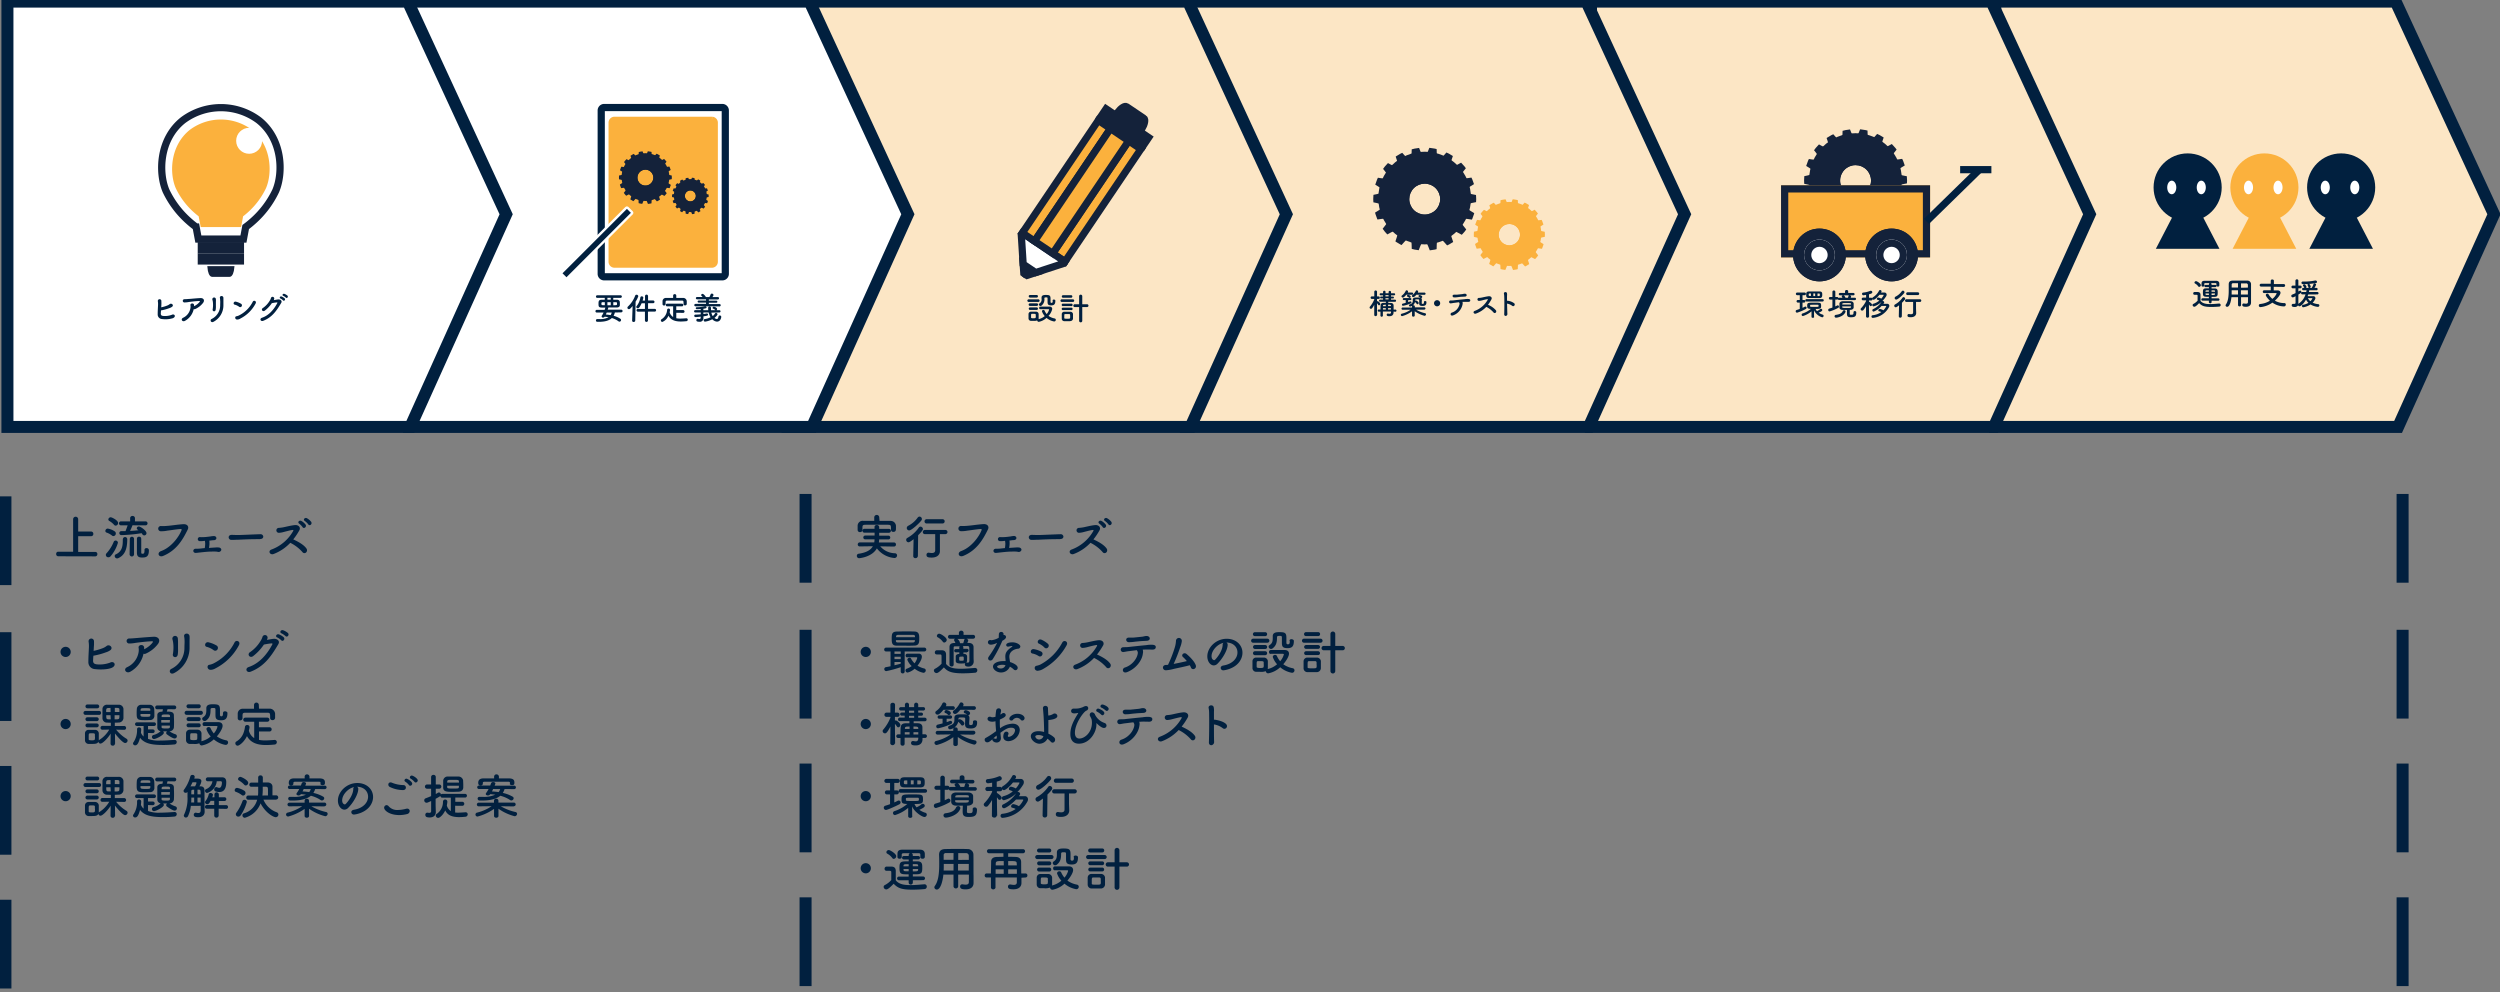 <svg id="レイヤー_1" data-name="レイヤー 1" xmlns="http://www.w3.org/2000/svg" xmlns:xlink="http://www.w3.org/1999/xlink" viewBox="0 0 1039.99 412.66"><rect x="0" y="0" width="1039.99" height="412.66" fill="#808080" stroke="none"/><defs><clipPath id="clip-path"><path d="M571.26,82.82a21.42,21.42,0,1,0,21.41-21.41h0A21.4,21.4,0,0,0,571.26,82.82Zm21.41-6.42a6.43,6.43,0,1,1-6.42,6.42,6.42,6.42,0,0,1,6.42-6.42Z" fill="none"/></clipPath><clipPath id="clip-path-2"><path d="M613.09,97.62a14.79,14.79,0,1,0,14.79-14.8h0A14.8,14.8,0,0,0,613.09,97.62Zm14.79-4.44a4.44,4.44,0,1,1-4.44,4.44h0a4.44,4.44,0,0,1,4.44-4.44Z" fill="none"/></clipPath><clipPath id="clip-path-3"><path d="M750.49,75.12a21.42,21.42,0,1,0,21.42-21.41h0A21.42,21.42,0,0,0,750.49,75.12Zm21.42-6.42a6.43,6.43,0,1,1-6.43,6.42,6.41,6.41,0,0,1,6.43-6.42Z" fill="none"/></clipPath><clipPath id="clip-path-4"><path d="M257.48,73.89a11,11,0,1,0,11-11h0A11,11,0,0,0,257.48,73.89Zm11-3.31a3.31,3.31,0,1,1-3.31,3.31,3.31,3.31,0,0,1,3.31-3.31Z" fill="none"/></clipPath><clipPath id="clip-path-5"><path d="M279.56,81.51a7.62,7.62,0,1,0,7.62-7.62,7.62,7.62,0,0,0-7.62,7.62Zm7.62-2.29a2.29,2.29,0,1,1-2.29,2.29,2.3,2.3,0,0,1,2.29-2.29Z" fill="none"/></clipPath></defs><g style="isolation:isolate"><path d="M24.25,231.41a.89.89,0,0,1-.88-1,.84.84,0,0,1,.88-.9h6.17V216a1.05,1.05,0,0,1,2.1,0v5.13h5.42a.87.87,0,0,1,.88.92.89.89,0,0,1-.88,1H32.52v6.54h7.12a.85.85,0,0,1,.86.92.88.88,0,0,1-.86.94Z" fill="#01203f"/><path d="M46.65,222.83a7.73,7.73,0,0,0-2.32-1.28.68.68,0,0,1-.5-.66,1,1,0,0,1,1-1,7.27,7.27,0,0,1,2.92,1.18,1,1,0,0,1,.43.84,1.07,1.07,0,0,1-.93,1.1A.85.85,0,0,1,46.65,222.83Zm-1.62,9a1,1,0,0,1-1-1,.93.93,0,0,1,.28-.66,15.8,15.8,0,0,0,3-4.78.84.84,0,0,1,.8-.52.93.93,0,0,1,.94.92,14.89,14.89,0,0,1-3,5.56A1.23,1.23,0,0,1,45,231.83Zm2.42-13.51a8,8,0,0,0-2-1.62.74.74,0,0,1-.38-.62,1,1,0,0,1,1-.9c.48,0,3.07,1.28,3.07,2.4a1.11,1.11,0,0,1-1,1.09A.86.86,0,0,1,47.45,218.32Zm3.67,6a.91.91,0,0,1,1.82,0c0,4.84-1.5,6.82-3.72,7.86a1.25,1.25,0,0,1-.5.12,1,1,0,0,1-1-1,.72.72,0,0,1,.43-.68c2.63-1.16,2.93-3.46,2.93-5.76v-.58Zm4-5.8c-.16.43-.62,1.56-1,2.34,1.2-.06,2.38-.16,3.48-.28-.48-.32-.7-.5-.7-.82a.84.84,0,0,1,.86-.76c.64,0,3.18,1.72,3.18,2.78a.92.92,0,0,1-1.74.44,3.19,3.19,0,0,0-.3-.42,59.06,59.06,0,0,1-8.34.8.84.84,0,0,1-.92-.84.79.79,0,0,1,.84-.8h0c.56,0,1.14,0,1.72,0,.2-.42.64-1.66.9-2.42h-2.7a.82.82,0,0,1-.9-.82.83.83,0,0,1,.9-.83h3.74l0-1.33v0a.92.92,0,0,1,1-.92.93.93,0,0,1,1,.92v0l0,1.33h4.32a.83.83,0,1,1,0,1.65ZM54,224.17a.88.88,0,0,1,1.76,0l0,6.4a.92.92,0,0,1-1.84,0Zm6.1,4.62a.77.77,0,0,1,.84-.78.9.9,0,0,1,1,.92c0,2.84-1.34,3-2.82,3-1.24,0-2.16-.3-2.16-1.94,0-.64,0-5.42,0-5.92a.81.81,0,0,1,.9-.8c.9,0,.9.7.9,1.2,0,1.12,0,4,0,5.06v.34c0,.38.16.48.54.48s.82,0,.82-1.36v-.18Z" fill="#01203f"/><path d="M67,229.25c4.21-1.52,7.41-5.84,8.53-8.72.14-.34-.1-.48-.36-.46-1.54.08-4.2.52-5.58.68A12.22,12.22,0,0,1,67,221a1.09,1.09,0,1,1,.14-2.15,22.11,22.11,0,0,0,2.46-.09c1.68-.12,4.4-.57,6.64-.7,1.68-.1,2.46,1,1.86,2.22-2.1,4.28-4.66,8.68-10.27,11C65.92,232,65.21,229.89,67,229.25Z" fill="#01203f"/><path d="M87.08,224.93a8.81,8.81,0,0,1-.16,3l2.72-.18a8,8,0,0,1,1.38,0c.74.08,1.18.62,1,1.16a1.18,1.18,0,0,1-1.48.64,5.49,5.49,0,0,0-1.14-.1l-1.18,0c-1.62,0-3.54.22-4.68.34s-1.74.22-2.16.22c-1.28,0-1.32-1.78.12-1.74a15.58,15.58,0,0,0,1.92-.08c.58-.06,1.18-.14,1.76-.18a11.83,11.83,0,0,0,.18-1.88,9.39,9.39,0,0,0-.1-1V225l-.28,0a11,11,0,0,1-1.8.12.85.85,0,1,1,.12-1.68,10.34,10.34,0,0,0,1.36,0c.68,0,2-.16,2.86-.28A8.67,8.67,0,0,1,89,223c1.24,0,1.48,1.6,0,1.72-.48,0-.84.06-1.32.12l-.56.06Z" fill="#01203f"/><path d="M108.24,224.29h-1c-3.82,0-6.74.18-8.32.24-1,0-1.58.06-2,.06l-.64,0a1.11,1.11,0,0,1-1.16-1.08c0-.5.4-1,1.2-1h.12c.74,0,1.62.06,2.42.06,1.64,0,5.92-.24,9.44-.34h0a1.1,1.1,0,0,1,1.22,1c0,.52-.42,1-1.28,1Z" fill="#01203f"/><path d="M113.8,230.47c-1.49.56-2.51-1.32-.78-1.9a17.27,17.27,0,0,0,8.94-7.68c.16-.32.06-.46-.18-.44-1,.1-3.26.74-3.78.86a9.06,9.06,0,0,1-2,.34,1,1,0,1,1,0-2.06,14,14,0,0,0,1.78-.22c.72-.12,3.14-.76,4.82-.93s2.58,1,1.92,2.19a27.41,27.41,0,0,1-2.52,3.76c1.88.86,4.34,2.16,5.48,3.8a1.23,1.23,0,0,1-.18,1.66,1,1,0,0,1-1.48-.18,16.39,16.39,0,0,0-5.06-3.86A18.7,18.7,0,0,1,113.8,230.47Zm12.08-11.18a7.06,7.06,0,0,0-1.4-1.44c-.92-.61.08-1.63.92-1.12a5.93,5.93,0,0,1,1.72,1.5C127.74,219.17,126.38,220.17,125.88,219.29Zm2.38-1.14a6.89,6.89,0,0,0-1.44-1.41c-.94-.55,0-1.62.86-1.16a6.16,6.16,0,0,1,1.74,1.46C130.08,218,128.8,219,128.26,218.15Z" fill="#01203f"/></g><g style="isolation:isolate"><path d="M371.88,227.37l-5.7-.1a8.24,8.24,0,0,0,6.06,2.88.9.9,0,0,1,.94.9,1.08,1.08,0,0,1-1.12,1.08,10.26,10.26,0,0,1-7.28-4c-2.12,3.7-7.33,4.08-7.34,4.08a.94.94,0,0,1-1-1,.84.84,0,0,1,.76-.86c3.24-.46,5.05-1.58,5.91-3.12l-5.45.08h0a.79.79,0,0,1-.84-.82.84.84,0,0,1,.86-.86l6,0a6.77,6.77,0,0,0,.12-1.28l-3.85,0a.75.75,0,0,1-.82-.76.79.79,0,0,1,.82-.8l3.87,0c0-.4,0-.8,0-1.2l-4.16,0a.79.79,0,0,1-.87-.78.83.83,0,0,1,.87-.84l4.14,0c0-.26,0-.52,0-.78v0c0-.53.46-.78.94-.78a.93.93,0,0,1,1,.8c0,.26,0,.52,0,.8l4.06,0a.81.81,0,1,1,0,1.62l-4.06,0c0,.4,0,.82,0,1.2l3.82,0a.75.75,0,0,1,.78.78.74.74,0,0,1-.78.78l-3.84,0a8.69,8.69,0,0,1-.12,1.28l6.28,0a.81.81,0,0,1,.84.86.8.8,0,0,1-.82.82Zm-6-10.68c1.56,0,3.1,0,4.62,0a2.22,2.22,0,0,1,2.22,2c0,.3,0,.65,0,1,0,.72,0,1.56-1.06,1.56a.87.87,0,0,1-1-.84v0c0-1.88,0-2.07-1.26-2.11-1.58,0-3.42,0-5.2,0-1.46,0-2.88,0-4.11,0s-1.26.31-1.32,1.05v1.14a.91.91,0,0,1-1,.86.9.9,0,0,1-1-.9c0-.26,0-.56,0-.86s0-.64,0-1a2.07,2.07,0,0,1,2.3-1.92c1.53,0,3.07,0,4.61,0v-1.43a1,1,0,0,1,2.08,0Z" fill="#01203f"/><path d="M380.05,224.31c-1.56,1.22-1.92,1.28-2.14,1.28a1,1,0,0,1-.94-1,.91.91,0,0,1,.52-.84,14,14,0,0,0,4.73-4.28.87.87,0,0,1,.72-.4,1.07,1.07,0,0,1,1,1c0,.28-.11.7-2,2.58l-.1,8.66a1,1,0,0,1-1,.88.86.86,0,0,1-.94-.84v0Zm-1.84-3.66a1,1,0,0,1-1-1,1.08,1.08,0,0,1,.64-.94,11,11,0,0,0,3.89-3.37,1,1,0,0,1,.76-.44,1,1,0,0,1,1,1,1.07,1.07,0,0,1-.26.67C382.3,217.78,379.19,220.65,378.21,220.65ZM391,229.31v0c0,1.16-.82,2.64-3.44,2.64-1.52,0-2.14-.22-2.14-1.1a.85.85,0,0,1,.8-.94l.16,0a6.94,6.94,0,0,0,1.26.14c.78,0,1.4-.26,1.4-1.14,0-1.94,0-4.4,0-6.72h-4.24a.84.84,0,0,1-.92-.84.89.89,0,0,1,.92-.9h8.48a.87.87,0,1,1,0,1.74H391c0,1.54,0,3,0,4.28Zm-5.48-11.54a.85.85,0,0,1-.92-.87.88.88,0,0,1,.92-.91h6.52a.87.87,0,0,1,.94.89.89.89,0,0,1-.94.89Z" fill="#01203f"/><path d="M399.81,229.25c4.21-1.52,7.41-5.84,8.53-8.72.14-.34-.1-.48-.36-.46-1.54.08-4.2.52-5.58.68a12.2,12.2,0,0,1-2.53.22,1.09,1.09,0,1,1,.15-2.15,22.11,22.11,0,0,0,2.46-.09c1.68-.12,4.4-.57,6.64-.7,1.68-.1,2.46,1,1.86,2.22-2.1,4.28-4.66,8.68-10.26,11C398.77,232,398.07,229.89,399.81,229.25Z" fill="#01203f"/><path d="M419.94,224.93a8.81,8.81,0,0,1-.16,3l2.72-.18a8,8,0,0,1,1.38,0c.74.08,1.18.62,1,1.16a1.18,1.18,0,0,1-1.48.64,5.49,5.49,0,0,0-1.14-.1l-1.18,0c-1.62,0-3.54.22-4.68.34s-1.75.22-2.17.22c-1.27,0-1.32-1.78.13-1.74a15.58,15.58,0,0,0,1.92-.08c.58-.06,1.18-.14,1.76-.18a11.83,11.83,0,0,0,.18-1.88,9.39,9.39,0,0,0-.1-1V225l-.28,0a11,11,0,0,1-1.8.12.85.85,0,1,1,.12-1.68,10.34,10.34,0,0,0,1.36,0c.68,0,2-.16,2.86-.28a8.67,8.67,0,0,1,1.42-.2c1.24,0,1.48,1.6,0,1.72-.48,0-.84.06-1.32.12l-.56.06Z" fill="#01203f"/><path d="M441.1,224.29h-1c-3.82,0-6.74.18-8.32.24-1.05,0-1.58.06-2,.06l-.65,0a1.11,1.11,0,0,1-1.16-1.08c0-.5.4-1,1.21-1h.11c.75,0,1.63.06,2.43.06,1.64,0,5.92-.24,9.44-.34h0a1.1,1.1,0,0,1,1.22,1c0,.52-.42,1-1.28,1Z" fill="#01203f"/><path d="M446.66,230.47c-1.48.56-2.51-1.32-.79-1.9a17.25,17.25,0,0,0,8.95-7.68c.16-.32.06-.46-.18-.44-1,.1-3.26.74-3.78.86a9.06,9.06,0,0,1-2,.34,1,1,0,1,1,0-2.06,13.9,13.9,0,0,0,1.79-.22c.72-.12,3.14-.76,4.82-.93s2.58,1,1.92,2.19a27.41,27.41,0,0,1-2.52,3.76c1.88.86,4.34,2.16,5.48,3.8a1.23,1.23,0,0,1-.18,1.66,1,1,0,0,1-1.48-.18,16.39,16.39,0,0,0-5.06-3.86A18.7,18.7,0,0,1,446.66,230.47Zm12.08-11.18a7.06,7.06,0,0,0-1.4-1.44c-.92-.61.08-1.63.92-1.12a5.93,5.93,0,0,1,1.72,1.5C460.6,219.17,459.24,220.17,458.74,219.29Zm2.38-1.14a6.89,6.89,0,0,0-1.44-1.41c-.94-.55,0-1.62.86-1.16a6.16,6.16,0,0,1,1.74,1.46C462.94,218,461.66,219,461.12,218.15Z" fill="#01203f"/></g><g id="グループ_3166" data-name="グループ 3166"><line id="線_1428" data-name="線 1428" x1="2.25" y1="206.48" x2="2.25" y2="243.4" fill="none" stroke="#01203f" stroke-width="5"/><line id="線_1429" data-name="線 1429" x1="2.25" y1="262.99" x2="2.25" y2="299.92" fill="none" stroke="#01203f" stroke-width="5"/><line id="線_1430" data-name="線 1430" x1="2.25" y1="318.64" x2="2.25" y2="355.56" fill="none" stroke="#01203f" stroke-width="5"/><line id="線_1431" data-name="線 1431" x1="2.25" y1="374.29" x2="2.25" y2="411.21" fill="none" stroke="#01203f" stroke-width="5"/></g><g id="グループ_3167" data-name="グループ 3167"><line id="線_1428-2" data-name="線 1428-2" x1="335.11" y1="205.48" x2="335.11" y2="242.4" fill="none" stroke="#01203f" stroke-width="5"/><line id="線_1429-2" data-name="線 1429-2" x1="335.11" y1="261.99" x2="335.11" y2="298.92" fill="none" stroke="#01203f" stroke-width="5"/><line id="線_1430-2" data-name="線 1430-2" x1="335.11" y1="317.64" x2="335.11" y2="354.56" fill="none" stroke="#01203f" stroke-width="5"/><line id="線_1431-2" data-name="線 1431-2" x1="335.11" y1="373.29" x2="335.11" y2="410.21" fill="none" stroke="#01203f" stroke-width="5"/></g><g id="グループ_3168" data-name="グループ 3168"><line id="線_1428-3" data-name="線 1428-3" x1="999.47" y1="205.48" x2="999.47" y2="242.4" fill="none" stroke="#01203f" stroke-width="5"/><line id="線_1429-3" data-name="線 1429-3" x1="999.47" y1="261.99" x2="999.47" y2="298.92" fill="none" stroke="#01203f" stroke-width="5"/><line id="線_1430-3" data-name="線 1430-3" x1="999.47" y1="317.64" x2="999.47" y2="354.56" fill="none" stroke="#01203f" stroke-width="5"/><line id="線_1431-3" data-name="線 1431-3" x1="999.47" y1="373.29" x2="999.47" y2="410.21" fill="none" stroke="#01203f" stroke-width="5"/></g><g style="isolation:isolate"><path d="M27.3,273.31a2.12,2.12,0,1,1,2.12-2.12A2.11,2.11,0,0,1,27.3,273.31Z" fill="#01203f"/><path d="M38.72,274.79c0,1,.38,1.42,1.56,1.58a12.56,12.56,0,0,0,5.46-.7c1.74-.94,3,1.14.74,2.14-1.68.74-4.88.8-6.94.54a2.87,2.87,0,0,1-2.78-3c0-2,.12-3.54.22-5.88a11.82,11.82,0,0,0-.12-2.52,1.13,1.13,0,1,1,2.24-.08,17.22,17.22,0,0,1-.08,2.5c0,.5-.06,1-.08,1.38a21.54,21.54,0,0,0,3.66-1.06,6,6,0,0,0,1.72-.94c1.06-.9,2.84.44,1.72,1.62a6.15,6.15,0,0,1-2,1,28.71,28.71,0,0,1-5.18,1.4C38.78,273.45,38.76,274.07,38.72,274.79Z" fill="#01203f"/><path d="M54.24,279.41c-1.74,1-3.16-1-1.34-1.88a8.32,8.32,0,0,0,4.76-6.24,5.55,5.55,0,0,0,0-1.82c-.24-1.24,2-1.68,2.3-.2a4.86,4.86,0,0,1,0,.82,10.05,10.05,0,0,0,3.42-2.66c.34-.46.4-.7-.36-.66-2.52.1-5.74.54-6.64.66a13.83,13.83,0,0,1-2.74.26,1,1,0,1,1,.14-2.08c.86,0,1.8-.1,2.64-.16s4.22-.38,7.44-.56c2.24-.12,3.1,1.56,1.68,3.22a12.88,12.88,0,0,1-5,3.84,1.11,1.11,0,0,1-.84,0A11.23,11.23,0,0,1,54.24,279.41Z" fill="#01203f"/><path d="M71.28,278.25a9.64,9.64,0,0,0,5.44-8.54c0-1.6.1-2.22.06-3.2a10.39,10.39,0,0,0-.16-1.66c-.38-1.56,2.14-1.8,2.24-.1.06.84,0,1.14,0,1.76s0,1.08,0,1.46,0,.82,0,1.66A11.87,11.87,0,0,1,72.42,280C70.74,280.89,70,278.87,71.28,278.25Zm.64-6.12a16.05,16.05,0,0,0,.1-4.88c-.06-.38-.14-.78-.24-1.16a1.14,1.14,0,1,1,2.2-.42,16.14,16.14,0,0,1,.08,1.66c0,.78,0,1.78,0,2.56a13,13,0,0,1-.1,2.32C73.72,274,71.6,273.51,71.92,272.13Z" fill="#01203f"/><path d="M88.84,270.45A8.25,8.25,0,0,0,86,269.09c-1.2-.26-.7-2.26.82-1.88a12.32,12.32,0,0,1,3.3,1.34,1.15,1.15,0,0,1,.34,1.62A1.08,1.08,0,0,1,88.84,270.45ZM89.7,278a4.29,4.29,0,0,1-1.92.64c-1.66.14-1.9-2-.62-2.1a6.9,6.9,0,0,0,1.54-.5,19.57,19.57,0,0,0,8.88-8.8c.66-1.26,2.68-.42,1.8,1.18A22.57,22.57,0,0,1,89.7,278Z" fill="#01203f"/><path d="M105.22,273c-1.38.92-2.56-.9-1.16-1.74a14.73,14.73,0,0,0,4.34-4.64,6.41,6.41,0,0,0,.78-1.64,1.09,1.09,0,0,1,2.14.34,3.28,3.28,0,0,1-.3.88c1-.16,2-.4,2.9-.46,1.4-.08,2.64.9,1.88,2.2-3.22,5.52-6.14,9.38-11.54,11.48-1.72.66-2.5-1.38-.8-1.94,4.22-1.42,7.5-5,9.8-9.36.2-.4,0-.48-.28-.48a29.51,29.51,0,0,0-3.2.5A20.61,20.61,0,0,1,105.22,273Zm10.1-7.82c-1-.42-.22-1.62.7-1.28a6.73,6.73,0,0,1,2,1.2c.78.82-.38,2-1,1.26A6.88,6.88,0,0,0,115.32,265.17Zm1.8-1.7c-1-.4-.3-1.61.64-1.31a6.52,6.52,0,0,1,2,1.15c.8.8-.32,2-1,1.28A7.21,7.21,0,0,0,117.12,263.47Z" fill="#01203f"/></g><g style="isolation:isolate"><path d="M27.3,303.31a2.12,2.12,0,1,1,2.12-2.12A2.11,2.11,0,0,1,27.3,303.31Z" fill="#01203f"/><path d="M35.6,297.39a.82.82,0,0,1-.87-.82.81.81,0,0,1,.87-.82h5.6a.8.8,0,0,1,.86.82.81.81,0,0,1-.86.82Zm12.2,12a.82.82,0,0,1-.9.8.85.85,0,0,1-.92-.82v0l.06-4.2c-1.12,1.84-3.32,4.16-4.24,4.16a.86.86,0,0,1-.86-.8c-.4.84-1.12.94-2.76.94-.52,0-1,0-1.39,0a1.53,1.53,0,0,1-1.44-1.58c0-.52,0-1,0-1.44s0-.88,0-1.32a1.47,1.47,0,0,1,1.42-1.52c.41,0,.95,0,1.47,0s1,0,1.32,0A1.56,1.56,0,0,1,41.1,305c0,.46,0,.94,0,1.44s0,1,0,1.4c0,.06,0,.1,0,.16a1,1,0,0,1,.3-.26,12.43,12.43,0,0,0,4.06-4.24l-2.86.06h0a.75.75,0,0,1-.78-.78.77.77,0,0,1,.8-.82l3.5,0,0-1.3-1.5-.06a1.85,1.85,0,0,1-2-1.8c0-.6,0-1.26,0-1.92s0-1.36,0-2a1.84,1.84,0,0,1,2-1.72c.66,0,1.48,0,2.34,0s1.7,0,2.4,0a1.9,1.9,0,0,1,2,1.7c0,.72,0,1.5,0,2.28,0,.56,0,1.12,0,1.62a2,2,0,0,1-2,1.82c-.44,0-1,.06-1.6.06V302l3.86,0a.8.8,0,0,1,.84.82.76.76,0,0,1-.82.78h0l-3.34-.06a16.54,16.54,0,0,0,4.3,3.76.91.91,0,0,1,.48.8,1.07,1.07,0,0,1-1,1c-1.12,0-4-3.62-4.26-4l.06,4.3ZM36.35,294.65a.8.8,0,1,1,0-1.6h4.13a.8.8,0,1,1,0,1.6Zm0,5.34a.8.8,0,0,1,0-1.6h3.93a.8.8,0,1,1,0,1.6Zm0,2.58a.8.8,0,0,1,0-1.6h3.93a.8.8,0,1,1,0,1.6Zm3.13,3.94c0-.32,0-.66,0-.94,0-.5-.38-.54-1.31-.54-1.27,0-1.27,0-1.27,1.46,0,.32,0,.66,0,1s.06.48,1.4.48c.4,0,1.16,0,1.16-.5C39.52,307.15,39.52,306.83,39.52,306.51Zm6.5-12c-1.76,0-1.82,0-1.82,1.7H46Zm0,3H44.2c0,1.3,0,1.68.88,1.72l1,0Zm1.7,0,0,1.74c2,0,2,0,2-1.74Zm2-1.32c0-.34,0-.68,0-1,0-.72-.46-.72-1.92-.72v1.7Z" fill="#01203f"/><path d="M61.58,304.91v2.46a12.6,12.6,0,0,0,5,.7c2,0,4.18-.16,6-.28h.08a.86.86,0,0,1,.86.9,1,1,0,0,1-1,1c-1.42.14-3,.22-4.48.22-4.26,0-7.8-.36-9.78-3-.69,2.58-1.31,3.14-2,3.14a.85.85,0,0,1-.93-.74.74.74,0,0,1,.17-.48,9,9,0,0,0,1.52-5.2v-.32a.74.74,0,0,1,.82-.72.82.82,0,0,1,.9.78c0,.38-.09,1.3-.11,1.44a4.22,4.22,0,0,0,1.11,1.58V302H56.94a.76.76,0,1,1,0-1.52h7.18a.76.76,0,0,1,0,1.52H61.58v1.44h2a.76.76,0,1,1,0,1.52Zm.82-5.38c-.6,0-1.24.06-1.88.06-3,0-3.67-.1-3.67-2.54,0-.7,0-1.44.07-2.1a1.79,1.79,0,0,1,1.82-1.76c.61,0,1.22,0,1.82,0s1.2,0,1.8,0a1.89,1.89,0,0,1,1.78,1.62c.06.64.08,1.34.08,2,0,.34,0,.68,0,1A1.71,1.71,0,0,1,62.4,299.53Zm.14-2.5H58.45v.48c0,.54.29.68,2,.68s2.06,0,2.08-.7Zm0-1.64c0-.8-.22-.8-2-.8s-2,0-2.06.8v.26h4Zm7.16-.38c-.1.36-.2.7-.3,1,1.76,0,2.86.16,2.94,1.5,0,.8.06,1.7.06,2.58s0,1.78-.06,2.54a1.83,1.83,0,0,1-1.86,1.58,9.61,9.61,0,0,0,2.44,1.22.85.85,0,0,1,.66.84.92.92,0,0,1-.9.94c-.84,0-2.54-1.2-3.26-1.72a.65.65,0,0,1-.28-.56.9.9,0,0,1,.36-.7H67.84a.8.8,0,0,1,.32.62c0,.94-3.28,2.58-4.08,2.58a.85.85,0,0,1-.88-.84.89.89,0,0,1,.74-.86,6.51,6.51,0,0,0,2.88-1.58,1.54,1.54,0,0,1-1.38-1.5c0-.76,0-1.62,0-2.5s0-1.78,0-2.62.54-1.42,1.92-1.48l.2,0c.08-.34.16-.62.22-1H65.44a.79.79,0,1,1,0-1.57h7a.79.79,0,1,1,0,1.57Zm1,4.5H67.08v1.1h3.54Zm0-1.66c0-.58-.28-.64-1.68-.64s-1.74.08-1.78.66c0,.14,0,.3,0,.44h3.5Zm-3.48,4,0,.56c0,.4,0,.64,1.74.64,1.24,0,1.68,0,1.72-.66,0-.18,0-.36,0-.54Z" fill="#01203f"/><path d="M77.63,297.37a.84.84,0,1,1,0-1.68h5.93a.84.84,0,1,1,0,1.68ZM85,302.05a.74.74,0,0,1-.72-.82.75.75,0,0,1,.7-.82c.78,0,1.8,0,2.86,0s2.14,0,3,0c1.28,0,1.76.74,1.76,1.52,0,1.14-1.22,3.06-2.38,4.4a9.91,9.91,0,0,0,3.9,1.64.89.89,0,0,1,.76.9,1,1,0,0,1-1.1,1,10.19,10.19,0,0,1-4.84-2.3,9.87,9.87,0,0,1-5,2.54,1,1,0,0,1-1-.92,5.31,5.31,0,0,1-2.46.28c-.56,0-1.15,0-1.55,0a1.56,1.56,0,0,1-1.54-1.58c0-.44,0-.84,0-1.24,0-.56,0-1.08,0-1.58a1.51,1.51,0,0,1,1.51-1.52c.45,0,1,0,1.5,0s1.26,0,1.74,0A1.63,1.63,0,0,1,83.82,305c0,.46,0,1,0,1.46s0,1,0,1.44a1.7,1.7,0,0,1-.08.46,9,9,0,0,0,3.92-2,8.43,8.43,0,0,1-1.8-3.06.93.93,0,0,1,1-.84.77.77,0,0,1,.74.48,9.12,9.12,0,0,0,1.34,2.16,7.13,7.13,0,0,0,1.54-2.82c0-.24-.3-.26-.44-.26H88.72c-1.24,0-2.64,0-3.74,0Zm-6.51-7.42a.85.85,0,0,1-.92-.82.84.84,0,0,1,.92-.82h4.17a.79.79,0,0,1,.84.82.8.8,0,0,1-.84.82Zm0,7.92a.83.83,0,0,1-.89-.82.82.82,0,0,1,.89-.82h4.16a.79.79,0,0,1,.84.82.8.8,0,0,1-.84.82Zm0-2.58a.82.82,0,0,1-.87-.82.81.81,0,0,1,.87-.82h4.16a.79.79,0,0,1,.84.82.8.8,0,0,1-.84.82Zm3.58,6.52c0-.32,0-.64,0-.92,0-.52-.48-.54-1.5-.54-.29,0-.56,0-.87,0-.58,0-.58.38-.58,1.44,0,.32,0,.64,0,.94s.39.48,1.42.48,1.48-.12,1.5-.5S82.08,306.81,82.08,306.49Zm10.72-9.92c0-.48.4-.68.82-.68s1,.26,1,.7v.14c0,2.44-1.1,2.9-2.62,2.9-2.14,0-2.36-.8-2.36-2.32,0-.74,0-1.6,0-2.2s-.46-.58-.84-.58c-.72,0-1.2,0-1.2.62,0,1.86-.2,3.32-1.8,4.56a1,1,0,0,1-.68.24,1,1,0,0,1-1-.94.71.71,0,0,1,.34-.6c1.16-.76,1.38-1.56,1.38-3,0-.24,0-.5,0-.78v0c0-1.58,1.6-1.66,2.68-1.66,2.38,0,3,.24,3,2.4,0,.64,0,1.16,0,1.72v.28A.58.58,0,0,0,92,298c.68,0,.76-.52.76-1.22v-.2Z" fill="#01203f"/><path d="M107.74,304.29v3.5a12.85,12.85,0,0,0,2.52.22c1.32,0,2.68-.12,3.94-.2h.06a.89.89,0,0,1,.9.92,1,1,0,0,1-1,1,33.83,33.83,0,0,1-3.48.2c-3.26,0-6.3-.72-7.94-3.72-1.22,2.56-3.25,4-3.91,4a1,1,0,0,1-.93-1,.82.82,0,0,1,.41-.74c2.41-1.42,3.25-3.62,3.59-6a.91.91,0,0,1,.91-.88.93.93,0,0,1,1,.92,9.63,9.63,0,0,1-.28,1.42,5.15,5.15,0,0,0,2.22,3.12v-6.82h-3.7a.85.85,0,1,1,0-1.7h9.18a.85.85,0,1,1,0,1.7h-3.52v2.3h4.38a.88.88,0,0,1,.92.9.86.86,0,0,1-.92.86Zm0-9.5c1.5,0,3,0,4.48,0a2.29,2.29,0,0,1,2.22,2.08c0,.3,0,.7,0,1.08s0,.52,0,.72a1,1,0,0,1-1.06.9.89.89,0,0,1-1-.86v0c0-2,0-2.2-1.2-2.22-1.54,0-3.3,0-5,0-1.4,0-2.78,0-4,0s-1.23.34-1.29,1.08v1.2a.93.93,0,0,1-1,.9.89.89,0,0,1-1-.92c0-.26,0-.58,0-.92s0-.7,0-1a2.08,2.08,0,0,1,2.28-2c1.48,0,3,0,4.5,0v-1.56a1,1,0,0,1,2,0Z" fill="#01203f"/></g><g style="isolation:isolate"><path d="M27.3,333.31a2.12,2.12,0,1,1,2.12-2.12A2.11,2.11,0,0,1,27.3,333.31Z" fill="#01203f"/><path d="M35.6,327.39a.82.82,0,0,1-.87-.82.81.81,0,0,1,.87-.82h5.6a.8.8,0,0,1,.86.82.81.81,0,0,1-.86.82Zm12.2,12a.82.82,0,0,1-.9.8.85.85,0,0,1-.92-.82v0l.06-4.2c-1.12,1.84-3.32,4.16-4.24,4.16a.86.86,0,0,1-.86-.8c-.4.84-1.12.94-2.76.94-.52,0-1,0-1.39,0a1.53,1.53,0,0,1-1.44-1.58c0-.52,0-1,0-1.44s0-.88,0-1.32a1.47,1.47,0,0,1,1.42-1.52c.41,0,.95,0,1.47,0s1,0,1.32,0A1.56,1.56,0,0,1,41.1,335c0,.46,0,.94,0,1.44s0,1,0,1.4c0,.06,0,.1,0,.16a1,1,0,0,1,.3-.26,12.43,12.43,0,0,0,4.06-4.24l-2.86.06h0a.75.75,0,0,1-.78-.78.77.77,0,0,1,.8-.82l3.5,0,0-1.3-1.5-.06a1.85,1.85,0,0,1-2-1.8c0-.6,0-1.26,0-1.92s0-1.36,0-2a1.84,1.84,0,0,1,2-1.72c.66,0,1.48,0,2.34,0s1.7,0,2.4,0a1.9,1.9,0,0,1,2,1.7c0,.72,0,1.5,0,2.28,0,.56,0,1.12,0,1.62a2,2,0,0,1-2,1.82c-.44,0-1,.06-1.6.06V332l3.86,0a.8.8,0,0,1,.84.82.76.76,0,0,1-.82.78h0l-3.34-.06a16.54,16.54,0,0,0,4.3,3.76.91.91,0,0,1,.48.8,1.07,1.07,0,0,1-1,1c-1.12,0-4-3.62-4.26-4l.06,4.3ZM36.35,324.65a.8.8,0,1,1,0-1.6h4.13a.8.8,0,1,1,0,1.6Zm0,5.34a.8.8,0,0,1,0-1.6h3.93a.8.8,0,1,1,0,1.6Zm0,2.58a.8.8,0,0,1,0-1.6h3.93a.8.8,0,1,1,0,1.6Zm3.13,3.94c0-.32,0-.66,0-.94,0-.5-.38-.54-1.31-.54-1.27,0-1.27,0-1.27,1.46,0,.32,0,.66,0,1s.06.48,1.4.48c.4,0,1.16,0,1.16-.5C39.52,337.15,39.52,336.83,39.52,336.51Zm6.5-12c-1.76,0-1.82,0-1.82,1.7H46Zm0,3H44.2c0,1.3,0,1.68.88,1.72l1,0Zm1.7,0,0,1.74c2,0,2,0,2-1.74Zm2-1.32c0-.34,0-.68,0-1,0-.72-.46-.72-1.92-.72v1.7Z" fill="#01203f"/><path d="M61.58,334.91v2.46a12.6,12.6,0,0,0,5,.7c2,0,4.18-.16,6-.28h.08a.86.86,0,0,1,.86.9,1,1,0,0,1-1,1c-1.42.14-3,.22-4.48.22-4.26,0-7.8-.36-9.78-3-.69,2.58-1.31,3.14-2,3.14a.85.85,0,0,1-.93-.74.74.74,0,0,1,.17-.48,9,9,0,0,0,1.52-5.2v-.32a.74.74,0,0,1,.82-.72.82.82,0,0,1,.9.78c0,.38-.09,1.3-.11,1.44a4.22,4.22,0,0,0,1.11,1.58V332H56.94a.76.76,0,1,1,0-1.52h7.18a.76.76,0,0,1,0,1.52H61.58v1.44h2a.76.76,0,1,1,0,1.52Zm.82-5.38c-.6,0-1.24.06-1.88.06-3,0-3.67-.1-3.67-2.54,0-.7,0-1.44.07-2.1a1.79,1.79,0,0,1,1.82-1.76c.61,0,1.22,0,1.82,0s1.2,0,1.8,0a1.89,1.89,0,0,1,1.78,1.62c.06.64.08,1.34.08,2,0,.34,0,.68,0,1A1.71,1.71,0,0,1,62.4,329.53Zm.14-2.5H58.45v.48c0,.54.29.68,2,.68s2.06,0,2.08-.7Zm0-1.64c0-.8-.22-.8-2-.8s-2,0-2.06.8v.26h4Zm7.16-.38c-.1.36-.2.7-.3,1,1.76,0,2.86.16,2.94,1.5,0,.8.06,1.7.06,2.58s0,1.78-.06,2.54a1.83,1.83,0,0,1-1.86,1.58,9.61,9.61,0,0,0,2.44,1.22.85.85,0,0,1,.66.84.92.92,0,0,1-.9.94c-.84,0-2.54-1.2-3.26-1.72a.65.65,0,0,1-.28-.56.9.9,0,0,1,.36-.7H67.84a.8.8,0,0,1,.32.62c0,.94-3.28,2.58-4.08,2.58a.85.85,0,0,1-.88-.84.89.89,0,0,1,.74-.86,6.51,6.51,0,0,0,2.88-1.58,1.54,1.54,0,0,1-1.38-1.5c0-.76,0-1.62,0-2.5s0-1.78,0-2.62.54-1.42,1.92-1.48l.2,0c.08-.34.16-.62.22-1H65.44a.79.79,0,1,1,0-1.57h7a.79.79,0,1,1,0,1.57Zm1,4.5H67.08v1.1h3.54Zm0-1.66c0-.58-.28-.64-1.68-.64s-1.74.08-1.78.66c0,.14,0,.3,0,.44h3.5Zm-3.48,4,0,.56c0,.4,0,.64,1.74.64,1.24,0,1.68,0,1.72-.66,0-.18,0-.36,0-.54Z" fill="#01203f"/><path d="M79.39,335.25a13,13,0,0,1-1.18,4.26,1,1,0,0,1-.86.58.84.84,0,0,1-.88-.78.74.74,0,0,1,.1-.4A15.92,15.92,0,0,0,78,331.43c0-.66,0-1.32,0-2a.88.88,0,0,1-.74.38.85.85,0,0,1-.9-.76.91.91,0,0,1,.21-.56A16.71,16.71,0,0,0,79.18,323a.83.83,0,0,1,.88-.64.86.86,0,0,1,.94.76,2.88,2.88,0,0,1-.2.78H82c.5,0,1.78,0,1.78,1.06a5.14,5.14,0,0,1-.84,2.14l.38,0c1.24,0,1.74.62,1.76,1.72v2.34c0,3.92,0,4.7.06,6.4v.08c0,1.18-.74,2.32-2.66,2.32-.92,0-1.87-.08-1.87-1a.82.82,0,0,1,.74-.88.58.58,0,0,1,.19,0,5.21,5.21,0,0,0,.94.14c.56,0,1-.24,1-1.14,0,0,0-.76,0-1.86Zm-.16-8.08a4,4,0,0,1,.51-.06l1.4,0a5.6,5.6,0,0,0,.6-1.42c0-.28-.28-.28-.64-.28s-.7,0-1,0c-.14.28-.29.58-.42.86Zm1.54,4.64H79.6c0,.66,0,1.34-.08,2h1.25Zm0-3.28h-.51c-.54,0-.68.28-.68.66s0,.82,0,1.26h1.17Zm2.69,1.92c0-1.74-.06-1.92-.7-1.94h-.6v1.94Zm0,1.36H82.16v2h1.32Zm7.5,4.62,0,2.78a.9.9,0,0,1-.94.92.88.88,0,0,1-.9-.92l0-2.78-3,0c-.6,0-.86-.36-.86-.74a.82.82,0,0,1,.86-.82l3,0v-1.72H87.62c-.62,1.16-.94,1.4-1.38,1.4a.91.91,0,0,1-.94-.8.7.7,0,0,1,.14-.42,7.73,7.73,0,0,0,1.4-2.92.71.71,0,0,1,.74-.52c.46,0,1,.3,1,.76a3.36,3.36,0,0,1-.28,1h.9v-1.12a.92.92,0,0,1,1.84,0l0,1.12,2.28,0a.77.77,0,0,1,.84.78.78.78,0,0,1-.84.78l-2.28,0v1.72l3,0a.76.76,0,0,1,.82.78.77.77,0,0,1-.82.78ZM90.16,325a5.62,5.62,0,0,1-4,4.86.87.87,0,0,1-.86-.9.74.74,0,0,1,.42-.68A4.15,4.15,0,0,0,88.38,325c-.64,0-1.28,0-1.94,0h0a.78.78,0,0,1-.82-.8.85.85,0,0,1,.86-.84c1,0,1.92,0,2.9,0s1.94,0,2.94,0c1.28,0,1.8.7,1.8,2s-.18,4.12-2.88,4.12a5.29,5.29,0,0,1-1.56-.26.78.78,0,0,1-.56-.8.92.92,0,0,1,.84-1,1.07,1.07,0,0,1,.42.1,1.93,1.93,0,0,0,.82.22c1,0,1.12-1.72,1.12-2.14s-.18-.62-.58-.62Z" fill="#01203f"/><path d="M100.61,330.77a8.65,8.65,0,0,0-2.48-1.36.66.66,0,0,1-.5-.66,1,1,0,0,1,1-1,8.24,8.24,0,0,1,3.08,1.26,1,1,0,0,1,.42.84,1.06,1.06,0,0,1-.92,1.1A.88.88,0,0,1,100.61,330.77Zm-1.5,8.94a1,1,0,0,1-1-1,1,1,0,0,1,.2-.58,19.42,19.42,0,0,0,2.55-4.84.83.83,0,0,1,.82-.58.93.93,0,0,1,1,.92,18.66,18.66,0,0,1-2.5,5.46A1.19,1.19,0,0,1,99.11,339.71Zm2.47-13.3a9.7,9.7,0,0,0-2.16-1.72.73.73,0,0,1-.39-.62,1,1,0,0,1,1-.9c.34,0,3.23,1.32,3.23,2.5a1.11,1.11,0,0,1-1,1.08A.85.85,0,0,1,101.58,326.41Zm13.28,6.26-5.26,0a9.34,9.34,0,0,0,5.54,5.24,1,1,0,0,1,.68.92,1.12,1.12,0,0,1-1.12,1.12c-1,0-4.36-1.92-6.3-5.76a9.8,9.8,0,0,1-6.55,6,1,1,0,0,1-1-1,.87.87,0,0,1,.66-.84,8,8,0,0,0,5.47-5.66l-3.68,0h0a.83.83,0,0,1-.86-.88.85.85,0,0,1,.88-.88h4a18,18,0,0,0,.08-2.2c0-.5,0-1,0-1.44-1.06,0-2.1,0-2.82,0h0a.82.82,0,0,1-.86-.86.85.85,0,0,1,.88-.88c.74,0,1.74,0,2.8,0,0-.7,0-1.38,0-2v0a.9.9,0,0,1,.94-1,.93.93,0,0,1,1,.94v2c.68,0,1.32,0,1.88,0,1.34,0,2.1.76,2.12,1.72,0,.62,0,1.36,0,2.1,0,.52,0,1,0,1.54h1.52a.88.88,0,0,1,0,1.76Zm-3.38-1.76c0-.58,0-1.18,0-1.76,0-1.46,0-1.84-.86-1.86l-1.32,0v1.34a19.6,19.6,0,0,1-.14,2.3Z" fill="#01203f"/><path d="M135,335.47l-5.5-.08a21.49,21.49,0,0,0,6.18,2.42.75.75,0,0,1,.62.74,1.05,1.05,0,0,1-1,1,20.4,20.4,0,0,1-6.74-3.12l0,3v0c0,.5-.46.74-.92.74s-.92-.24-.92-.74v0l0-2.94a21.58,21.58,0,0,1-6.81,3.18.88.88,0,0,1-.92-.84.87.87,0,0,1,.74-.8,19,19,0,0,0,6-2.66l-5.34.06h0a.75.75,0,0,1-.8-.74.78.78,0,0,1,.83-.78l6.3,0,0-.8c0-.1,0-.82.92-.82a.83.83,0,0,1,.92.78v0l0,.8,6.42,0a.76.76,0,1,1,0,1.52Zm-3.9-7.22a6.16,6.16,0,0,1-.74,1.6,14.06,14.06,0,0,1,4.1,1.56.79.79,0,0,1,.42.68,1,1,0,0,1-.94.9.93.93,0,0,1-.56-.18,12.89,12.89,0,0,0-4.06-1.78c-1.58,1.32-4.1,2-7.79,2h-.77a.81.81,0,0,1-.87-.8.74.74,0,0,1,.82-.74h.05c.43,0,.84,0,1.24,0a11.68,11.68,0,0,0,5.26-.9c-.68-.1-1.4-.18-2.12-.22l0,.06a1.13,1.13,0,0,1-.94.48c-.46,0-.89-.26-.89-.62a.72.72,0,0,1,.17-.42,12.46,12.46,0,0,0,1-1.64l-4,0a.72.72,0,1,1,0-1.44l4.68,0c.14-.34.26-.68.38-1a.85.85,0,0,1,.84-.46c.44,0,.92.22.92.56a.47.47,0,0,1,0,.16l-.3.78,8.14,0a.72.72,0,1,1,0,1.44Zm2.24-2.22v-.38c0-.4-.3-.46-1-.46-1.36,0-3.08,0-4.76,0s-3.36,0-4.64,0c-.73,0-.86.18-.89.5v.36c0,.44-.45.68-.92.68-.92,0-1-.62-1-1.08s.06-1.82,2.12-1.84c1.49,0,3,0,4.49,0v-.68a.94.94,0,0,1,1-1,1,1,0,0,1,1,1v.68c1.36,0,2.72,0,4.06,0,2.16,0,2.38.86,2.38,1.8,0,.54-.06,1-1,1-.46,0-.92-.2-.92-.58Zm-7,2.2c-.14.32-.32.66-.48,1,.94.06,1.9.14,2.78.28a4.15,4.15,0,0,0,.64-1.26Z" fill="#01203f"/><path d="M153.12,331.41c0-2.22-1.74-4.12-4.64-4.12h0a.9.9,0,0,1,.56.84v.1c0,2.1-2.06,5.74-4.26,7.9a2.17,2.17,0,0,1-1.5.68c-1.42,0-2.71-1.6-2.71-3.78,0-3.62,3.57-7.3,8.07-7.3,4,0,6.56,2.68,6.56,5.8a6.13,6.13,0,0,1-.44,2.26c-1.76,4.44-7.2,5.06-7.48,5.06a1.05,1.05,0,0,1-1.14-1c0-.44.34-.86,1.1-1C150.84,336.27,153.12,334,153.12,331.41Zm-5.78-4c-2.5.5-5,3.16-5,5.54,0,1.5,1,1.68,1.06,1.68a.53.53,0,0,0,.38-.16c.6-.54,3.1-3.5,3.18-6.2A1,1,0,0,1,147.34,327.39Z" fill="#01203f"/><path d="M166.16,339.07c-4.14,0-6.36-1.92-6.36-3.06a1.08,1.08,0,0,1,1-1.08,1.2,1.2,0,0,1,.9.5,4.71,4.71,0,0,0,3.8,1.52,13.86,13.86,0,0,0,3.4-.5,1.94,1.94,0,0,1,.46-.06,1,1,0,0,1,1.08,1,1.35,1.35,0,0,1-1.12,1.26A12.87,12.87,0,0,1,166.16,339.07Zm1.46-10.4a12.72,12.72,0,0,1-5.42-1.28,1.12,1.12,0,0,1-.66-1,.88.88,0,0,1,.9-.92,1.67,1.67,0,0,1,.58.12,13.06,13.06,0,0,0,4.82,1,1,1,0,0,1,1,1C168.88,328.15,168.48,328.67,167.62,328.67Zm2.5-2.1a6.78,6.78,0,0,0-1.46-1.36.69.69,0,0,1-.4-.58.78.78,0,0,1,.82-.7c.44,0,2.4,1.2,2.4,2.06a.89.89,0,0,1-.82.88A.61.61,0,0,1,170.12,326.57Zm2.32-1.32a6.79,6.79,0,0,0-1.52-1.3.68.68,0,0,1-.42-.58.81.81,0,0,1,.82-.74c.5,0,2.46,1.18,2.46,2a.89.89,0,0,1-.82.88A.61.61,0,0,1,172.44,325.25Z" fill="#01203f"/><path d="M189.34,335.19V338a12.16,12.16,0,0,0,1.22.06c1,0,2-.1,3.12-.16h.06a.82.82,0,0,1,.82.86,1,1,0,0,1-.92,1,26.14,26.14,0,0,1-2.62.16c-3.32,0-4.92-1-5.8-2.78-.88,1.84-2.26,3.1-2.94,3.1a1,1,0,0,1-1-1,.77.77,0,0,1,.36-.64,6.06,6.06,0,0,0,2.64-5.1.91.91,0,0,1,1.82,0c0,.28-.18,1.4-.22,1.6a4.15,4.15,0,0,0,1.66,2.32l0-5.58H184a.74.74,0,0,1-.78-.78c-.08.1-.24.3-2,1.24,0,1.3,0,2.3,0,2.6s.06,2.14.08,2.84v.08c0,1.26-.82,2.24-2.56,2.24-1.06,0-1.8-.18-1.8-1.08a.84.84,0,0,1,.78-.92.5.5,0,0,1,.17,0,3.3,3.3,0,0,0,.64.08c.43,0,.82-.14.82-.66v-4.26c-1.43.66-1.63.72-1.87.72a1,1,0,0,1-1-1,.89.89,0,0,1,.62-.86c.81-.3,1.55-.6,2.24-.9v-3.08h-1.69a.88.88,0,0,1,0-1.76h1.69v-3a.93.93,0,0,1,1-1,.9.9,0,0,1,.94,1v3h1.44a.88.88,0,0,1,0,1.76h-1.44v2.2c.32-.16.62-.34.92-.52a.83.83,0,0,1,.4-.12.86.86,0,0,1,.8.86.79.79,0,0,1,.62-.28h9.46a.77.77,0,1,1,0,1.54h-4.08l0,1.76,2.9,0a.84.84,0,1,1,0,1.68Zm1.42-5.84c-.66,0-1.46.06-2.26.06-2.48,0-4.06,0-4.14-1.7,0-.34,0-.72,0-1.1,0-.62,0-1.26,0-1.84a1.86,1.86,0,0,1,2-1.74c.68,0,1.46,0,2.22,0s1.52,0,2.16,0a2,2,0,0,1,1.92,1.6c0,.56.06,1.18.06,1.78,0,.44,0,.86,0,1.26C192.64,328.69,191.92,329.29,190.76,329.35Zm.16-4.14c0-.78-.2-.8-2.38-.8s-2.46,0-2.5.82c0,.1,0,.22,0,.32h4.9Zm-4.9,1.64c0,.16,0,.32,0,.48,0,.62.2.7,2.36.7,2.38,0,2.5,0,2.52-.72,0-.14,0-.3,0-.46Z" fill="#01203f"/><path d="M213.8,335.47l-5.5-.08a21.49,21.49,0,0,0,6.18,2.42.75.75,0,0,1,.62.74,1.05,1.05,0,0,1-1,1,20.4,20.4,0,0,1-6.74-3.12l0,3v0c0,.5-.46.74-.92.74s-.92-.24-.92-.74v0l0-2.94a21.48,21.48,0,0,1-6.81,3.18.82.82,0,1,1-.18-1.64,19,19,0,0,0,6-2.66l-5.35.06h0a.75.75,0,0,1-.81-.74.77.77,0,0,1,.82-.78l6.31,0,0-.8c0-.1,0-.82.92-.82a.83.83,0,0,1,.92.78v0l0,.8,6.42,0a.76.76,0,1,1,0,1.52Zm-3.9-7.22a6.16,6.16,0,0,1-.74,1.6,14.06,14.06,0,0,1,4.1,1.56.79.79,0,0,1,.42.68,1,1,0,0,1-.94.9.93.93,0,0,1-.56-.18,12.89,12.89,0,0,0-4.06-1.78c-1.58,1.32-4.1,2-7.78,2h-.78a.81.81,0,0,1-.87-.8.74.74,0,0,1,.83-.74h0c.44,0,.84,0,1.24,0a11.68,11.68,0,0,0,5.26-.9c-.68-.1-1.4-.18-2.12-.22l0,.06a1.13,1.13,0,0,1-.94.48c-.46,0-.88-.26-.88-.62a.69.69,0,0,1,.16-.42,11.48,11.48,0,0,0,1-1.64l-4,0a.72.72,0,1,1,0-1.44l4.68,0c.14-.34.26-.68.38-1a.85.85,0,0,1,.84-.46c.44,0,.92.22.92.56a.47.47,0,0,1,0,.16l-.3.78,8.14,0a.72.72,0,0,1,0,1.44Zm2.24-2.22v-.38c0-.4-.3-.46-1-.46-1.36,0-3.08,0-4.76,0s-3.36,0-4.64,0c-.72,0-.87.18-.88.5v.36c0,.44-.46.68-.92.68-.92,0-1-.62-1-1.08s.07-1.82,2.13-1.84c1.48,0,3,0,4.48,0v-.68a.94.94,0,0,1,1-1,1,1,0,0,1,1,1v.68c1.36,0,2.72,0,4.06,0,2.16,0,2.38.86,2.38,1.8,0,.54-.06,1-1,1-.46,0-.92-.2-.92-.58Zm-7,2.2c-.14.32-.32.66-.48,1,.94.06,1.9.14,2.78.28a4.15,4.15,0,0,0,.64-1.26Z" fill="#01203f"/></g><g style="isolation:isolate"><path d="M360.16,273.31a2.12,2.12,0,1,1,2.12-2.12A2.11,2.11,0,0,1,360.16,273.31Z" fill="#01203f"/><path d="M376.34,271v8.32a.78.78,0,0,1-.82.82.79.79,0,0,1-.82-.82v-1.78a45.38,45.38,0,0,1-6,1.64.82.82,0,0,1-.84-.84.81.81,0,0,1,.72-.82c.58-.08,1.22-.22,1.88-.36V271h-1.82a.75.75,0,0,1-.82-.76.81.81,0,0,1,.82-.84h15.89a.8.8,0,0,1,0,1.6Zm.7-2.4c-1.34,0-2.66,0-3.92,0-2.06,0-2.17-1.08-2.17-3s.16-2.81,2.11-2.88c.8,0,2-.06,3.32-.06,1.5,0,3.08,0,4.12.06,1.86.06,1.9,1.52,1.9,2.72,0,1.76,0,3.06-2,3.12C379.24,268.61,378.14,268.63,377,268.63ZM374.7,271h-2.6v1h2.6Zm0,2.2h-2.6v1h2.6Zm0,2.2h-2.6v1.36c1-.24,1.9-.48,2.6-.68Zm-2-9.1c0,.12,0,.22,0,.32,0,.52.28.64.9.64,1,0,2.2,0,3.44,0,.92,0,1.86,0,2.72,0,.48,0,.8-.18.82-.66,0-.1,0-.2,0-.3Zm7.93-1.24c0-.1,0-.2,0-.28,0-.48-.2-.66-.82-.68s-1.82,0-2.9,0c-1.32,0-2.62,0-3.28,0s-.88.34-.88.74v.22Zm-3.22,8.4a.69.69,0,0,1-.68-.74.73.73,0,0,1,.68-.8c.82,0,1.6,0,2.38,0s1.54,0,2.36,0a1.21,1.21,0,0,1,1.34,1.28c0,1.44-1.7,3.6-1.8,3.72a9.39,9.39,0,0,0,2.76,1.16.83.83,0,0,1,.66.8,1,1,0,0,1-1,1,8.76,8.76,0,0,1-3.62-1.7,6.77,6.77,0,0,1-2.92,1.6.89.89,0,0,1-.88-.88.76.76,0,0,1,.56-.74,7.54,7.54,0,0,0,2-1.08,6.79,6.79,0,0,1-1.82-2.66.94.94,0,0,1,1-.8.59.59,0,0,1,.54.32,7.54,7.54,0,0,0,1.48,2,6.28,6.28,0,0,0,1.12-2.26.27.27,0,0,0-.3-.26h-.64c-.94,0-1.92,0-3.16,0Z" fill="#01203f"/><path d="M389.6,280a1.14,1.14,0,0,1-1.11-1.06.86.86,0,0,1,.5-.76,9.62,9.62,0,0,0,2.69-2.08c0-.9,0-1.68,0-2.44,0-1.4,0-1.4-.92-1.4H390c-.39,0-1.11,0-1.11-.86a.86.86,0,0,1,.85-.9c.71,0,1.27,0,1.93,0,1.29,0,1.89.6,1.89,1.88s0,2.54,0,3.82c1.3,1.66,3.48,2,6.12,2,2,0,4.26-.22,5.78-.34h.1a.93.93,0,0,1,1,1,1,1,0,0,1-1,1c-1.26.12-3.12.24-5,.24-5.32,0-6.5-1-7.91-2.46C391.61,278.69,390.37,280,389.6,280Zm2.54-13.12a6.18,6.18,0,0,0-2-1.74.69.69,0,0,1-.41-.62,1,1,0,0,1,1-.9c.6,0,3.11,1.54,3.11,2.56a1.18,1.18,0,0,1-1.08,1.12A.79.79,0,0,1,392.14,266.83Zm10.16,4.52-1.52,0V272H401c.74,0,1.26.42,1.3,1s0,.84,0,1.24c0,1.48-.22,1.78-2.56,1.78-1.22,0-2.1-.16-2.16-1,0-.28,0-.56,0-.84s0-.78,0-1.14c0-.52.44-.92,1.32-1h.16v-.68l-1.4,0h0a.65.65,0,0,1-.7-.68.67.67,0,0,1,.7-.68h0l1.4,0,0-.64a.62.62,0,0,1,.22-.5c-.7,0-1.36,0-1.92,0s-.64.22-.64.62c0,.82,0,2,0,3.22s0,2.56,0,3.76v0a.79.79,0,0,1-.86.8.85.85,0,0,1-.88-.82c0-1.12,0-2.46,0-3.76s0-2.54,0-3.46c0-1.16.66-1.72,2.06-1.74h.4a5.89,5.89,0,0,0-.46-.94.6.6,0,0,1-.1-.3.61.61,0,0,1,.52-.54h-2.1a.81.81,0,1,1,0-1.6h3.6l0-1v0a1,1,0,0,1,1.94,0v0l0,1,4,0a.8.8,0,1,1,0,1.6H402c.4.1.78.38.78.76a4.14,4.14,0,0,1-.38,1H403c1.26,0,2,.66,2,1.76v.82c0,3.48,0,4,.06,4.9v.16a2.1,2.1,0,0,1-2.24,2.2c-.74,0-1.44-.18-1.44-.94a.68.68,0,0,1,.66-.72.55.55,0,0,1,.18,0,3,3,0,0,0,.4,0c.36,0,.64-.18.64-1,0,0,0-.88,0-2s0-2.42-.06-3.26a.62.62,0,0,0-.68-.62c-.64,0-1.32,0-2,0a.62.62,0,0,1,.22.5l0,.64,1.52,0h0a.68.68,0,0,1,0,1.36Zm-4-5.6a2.76,2.76,0,0,1,1.06,1.7s0,0,0,.06h1.32a6.1,6.1,0,0,0,.4-1.3.56.56,0,0,1,.4-.46Zm1.72,7.36c-.94,0-1,0-1,.86s0,.84,1,.84.9-.06.9-.88S400.9,273.11,400,273.11Z" fill="#01203f"/><path d="M417,266.51a52.4,52.4,0,0,1-4,7.66,1.15,1.15,0,0,1-1,.6.89.89,0,0,1-.95-.86,1.23,1.23,0,0,1,.22-.68,44.31,44.31,0,0,0,3.55-5.84,6.16,6.16,0,0,1-2.53.8c-1.31,0-1.31-.9-1.31-1a.91.91,0,0,1,.92-.94,1.43,1.43,0,0,1,.39.06,1,1,0,0,0,.35,0,8.08,8.08,0,0,0,2.82-1c.06-.48,0-.94.08-1.54a.89.89,0,0,1,.94-.89.92.92,0,0,1,1,.87v.42a.85.85,0,0,1,.22,0,.82.82,0,0,1,.8.82c0,.68-.86,1.2-1.42,1.52Zm-.58,13.24c-1.82,0-3.34-1.3-3.34-2.44,0-1.32,1.76-2.3,4.34-2.3.3,0,.62,0,.92,0-.14-1.6-.14-1.68-.14-1.9,0-1.3.42-2.48,2.76-4a.36.36,0,0,0,.18-.24c0-.12-.18-.12-.26-.12a7.23,7.23,0,0,0-1.28.24,1.23,1.23,0,0,1-.26,0,.68.68,0,0,1-.76-.66c0-.52.58-1.12,2.66-1.12,1.46,0,3.22.84,3.22,1.76a1,1,0,0,1-1,.9c-1.6.14-3.58,1.2-3.58,3.3a6,6,0,0,0,.1,1c.06.4.14.82.2,1.24,1.24.38,3.18,1.26,3.18,2.4a1,1,0,0,1-.92,1,1.17,1.17,0,0,1-.82-.4,6.58,6.58,0,0,0-1.52-1.08A3.94,3.94,0,0,1,416.4,279.75Zm.56-3.2c-1.18,0-2.19.4-2.19.76s.71.78,1.49.78a2,2,0,0,0,2-1.38A6.13,6.13,0,0,0,417,276.55Z" fill="#01203f"/><path d="M432,272.87a7,7,0,0,0-2.48-1c-1.21-.2-.81-2.1.66-1.82a10.17,10.17,0,0,1,2.92,1,1,1,0,0,1,.42,1.48A1,1,0,0,1,432,272.87Zm-.1,6.16c-1.68.2-1.95-1.88-.66-2.08a6.9,6.9,0,0,0,1.54-.5,22.09,22.09,0,0,0,9.14-9.18c.68-1.26,2.68-.38,1.76,1.2a25.26,25.26,0,0,1-9.84,9.88A4.59,4.59,0,0,1,431.9,279Zm2.52-9.72a7.43,7.43,0,0,0-2.2-1.54c-1.12-.46-.3-2.24,1.06-1.64a10.72,10.72,0,0,1,2.62,1.66,1.05,1.05,0,0,1,.08,1.54A1,1,0,0,1,434.42,269.31Z" fill="#01203f"/><path d="M448.16,278.35c-1.48.56-2.5-1.32-.78-1.9a17.27,17.27,0,0,0,8.94-7.68c.16-.32.06-.46-.18-.44-1,.1-3.26.74-3.78.86a9.06,9.06,0,0,1-2,.34,1,1,0,1,1,0-2.06,12.37,12.37,0,0,0,1.78-.22c.72-.12,3.14-.76,4.82-.92s2.58,1,1.92,2.18a27.41,27.41,0,0,1-2.52,3.76c1.88.86,4.34,2.16,5.48,3.8a1.23,1.23,0,0,1-.18,1.66,1,1,0,0,1-1.48-.18,16.39,16.39,0,0,0-5.06-3.86A18.7,18.7,0,0,1,448.16,278.35Z" fill="#01203f"/><path d="M475.44,271.79c-.28,2.86-2.78,6.32-6.56,7.8-1.94.76-2.34-1.46-.94-1.9,3.18-1,5.2-3.94,5.38-6a1.34,1.34,0,0,0-.24-.92,1,1,0,0,1-.14-.3c-1.22.14-2.36.3-3.24.4-1.14.12-1.84.34-2.48.38a1,1,0,1,1,0-2c.72-.06,1.64,0,2.52-.14,1.52-.16,4.88-.54,7-.72a12,12,0,0,1,2.84-.16c.9.12,1.24.42,1.22,1s-.46,1-1.32,1c-1.22,0-2.3-.08-3.44,0l-.68,0A2.82,2.82,0,0,1,475.44,271.79Zm-.3-5.12c-1.18.08-2.3.2-3.2.3a16,16,0,0,1-2.36.18c-1.28,0-1.6-1.86,0-1.92.7,0,1.26,0,2,0l3.54-.36a8.35,8.35,0,0,0,.92-.18,3.65,3.65,0,0,1,1-.12c1.52.06,1.84,1.9,0,2Z" fill="#01203f"/><path d="M488.18,278.29a16.11,16.11,0,0,1-3.12.54c-1.6.06-1.8-2.18,0-2.22.26,0,.54,0,.84-.06a51,51,0,0,0,2.86-7.38,11.69,11.69,0,0,0,.44-2.5,1.22,1.22,0,1,1,2.42.14,9.5,9.5,0,0,1-.64,2.38,68.66,68.66,0,0,1-2.74,7c1.44-.28,3.62-.72,5.48-1.18a14.89,14.89,0,0,0-1.58-1.68c-1-.8.36-2.24,1.5-1.24,1,.84,3.24,2.9,3.82,4.72a1.18,1.18,0,0,1-.68,1.46,1,1,0,0,1-1.36-.6,6,6,0,0,0-.48-.94C492.6,277.39,489.74,277.91,488.18,278.29Z" fill="#01203f"/><path d="M514.78,271.41c0-2.22-1.74-4.12-4.64-4.12h0a.9.9,0,0,1,.56.84v.1c0,2.1-2.06,5.74-4.26,7.9a2.17,2.17,0,0,1-1.5.68c-1.42,0-2.7-1.6-2.7-3.78,0-3.62,3.56-7.3,8.06-7.3,4,0,6.56,2.68,6.56,5.8a6.13,6.13,0,0,1-.44,2.26c-1.76,4.44-7.2,5.06-7.48,5.06a1.05,1.05,0,0,1-1.14-1c0-.44.34-.86,1.1-1C512.5,276.27,514.78,274,514.78,271.41Zm-5.78-4c-2.5.5-5,3.16-5,5.54,0,1.5,1,1.68,1.06,1.68a.53.53,0,0,0,.38-.16c.6-.54,3.1-3.5,3.18-6.2A1,1,0,0,1,509,267.39Z" fill="#01203f"/><path d="M521.3,267.37a.84.84,0,1,1,0-1.68h5.92a.84.84,0,1,1,0,1.68Zm7.32,4.68a.74.74,0,0,1-.72-.82.75.75,0,0,1,.7-.82c.78,0,1.8,0,2.86,0s2.14,0,3,0c1.28,0,1.76.74,1.76,1.52,0,1.14-1.22,3.06-2.38,4.4a9.91,9.91,0,0,0,3.9,1.64.89.89,0,0,1,.76.9,1,1,0,0,1-1.1,1,10.19,10.19,0,0,1-4.84-2.3,9.87,9.87,0,0,1-5,2.54,1,1,0,0,1-1-.92,5.31,5.31,0,0,1-2.46.28c-.56,0-1.14,0-1.54,0a1.55,1.55,0,0,1-1.54-1.58c0-.44,0-.84,0-1.24,0-.56,0-1.08,0-1.58a1.5,1.5,0,0,1,1.5-1.52c.46,0,1,0,1.5,0s1.26,0,1.74,0a1.63,1.63,0,0,1,1.66,1.42c0,.46,0,1,0,1.46s0,1,0,1.44a1.7,1.7,0,0,1-.08.46,9,9,0,0,0,3.92-2,8.43,8.43,0,0,1-1.8-3.06.93.93,0,0,1,1-.84.77.77,0,0,1,.74.48,9.12,9.12,0,0,0,1.34,2.16,7.13,7.13,0,0,0,1.54-2.82c0-.24-.3-.26-.44-.26h-1.28c-1.24,0-2.64,0-3.74,0Zm-6.5-7.42a.85.85,0,0,1-.92-.82.84.84,0,0,1,.92-.82h4.16a.79.79,0,0,1,.84.82.8.8,0,0,1-.84.82Zm0,7.92a.83.83,0,0,1-.88-.82.81.81,0,0,1,.88-.82h4.16a.79.79,0,0,1,.84.82.8.8,0,0,1-.84.82Zm0-2.58a.81.81,0,0,1-.86-.82.8.8,0,0,1,.86-.82h4.16a.79.79,0,0,1,.84.82.8.8,0,0,1-.84.82Zm3.58,6.52c0-.32,0-.64,0-.92,0-.52-.48-.54-1.5-.54-.28,0-.56,0-.86,0-.58,0-.58.38-.58,1.44,0,.32,0,.64,0,.94s.4.48,1.42.48,1.48-.12,1.5-.5S525.74,276.81,525.74,276.49Zm10.72-9.92c0-.48.4-.68.82-.68s1,.26,1,.7v.14c0,2.44-1.1,2.9-2.62,2.9-2.14,0-2.36-.8-2.36-2.32,0-.74,0-1.6,0-2.2s-.46-.58-.84-.58c-.72,0-1.2,0-1.2.62,0,1.86-.2,3.32-1.8,4.56a1,1,0,0,1-.68.24,1,1,0,0,1-1-.94.71.71,0,0,1,.34-.6c1.16-.76,1.38-1.56,1.38-3,0-.24,0-.5,0-.78v0c0-1.58,1.6-1.66,2.68-1.66,2.38,0,3,.24,3,2.4,0,.64,0,1.16,0,1.72v.28a.58.58,0,0,0,.64.66c.68,0,.76-.52.76-1.22v-.2Z" fill="#01203f"/><path d="M542.46,267.37a.84.84,0,1,1,0-1.68h6.88a.84.84,0,1,1,0,1.68Zm5.26,12.24c-.42,0-1.18,0-1.94,0s-1.5,0-1.9,0a1.61,1.61,0,0,1-1.6-1.58c0-.4,0-1.1,0-1.74,0-.48,0-.94,0-1.22a1.57,1.57,0,0,1,1.56-1.52c.46,0,1.12,0,1.8,0s1.66,0,2.14,0a1.69,1.69,0,0,1,1.7,1.42c0,.36,0,1,0,1.56s0,1.18,0,1.48A1.72,1.72,0,0,1,547.72,279.61Zm-4.4-15a.79.79,0,0,1-.84-.82.8.8,0,0,1,.84-.82h5a.79.79,0,0,1,.84.82.8.8,0,0,1-.84.82Zm0,7.9a.8.8,0,1,1,0-1.6h5a.8.8,0,1,1,0,1.6Zm0-2.58a.8.8,0,1,1,0-1.6h5a.8.8,0,1,1,0,1.6Zm4.38,6.78c0-.42,0-.88,0-1.16a.59.59,0,0,0-.6-.52c-.32,0-.82,0-1.3,0s-1,0-1.26,0c-.58,0-.58.38-.58,1.72,0,.34,0,.64,0,.8,0,.38.14.48,1.82.48,1.38,0,1.86,0,1.9-.5C547.74,277.35,547.74,277.05,547.74,276.73Zm5.76-6.2h-2.76a.88.88,0,0,1-.94-.9.89.89,0,0,1,.94-.9l2.76,0,0-5a1,1,0,1,1,2,0l0,5,3,0a.92.92,0,0,1,1,.9.91.91,0,0,1-1,.9h-3l0,8.66a1,1,0,1,1-2,0Z" fill="#01203f"/></g><g style="isolation:isolate"><path d="M360.16,303.31a2.12,2.12,0,1,1,2.12-2.12A2.11,2.11,0,0,1,360.16,303.31Z" fill="#01203f"/><path d="M372.26,309.29a1,1,0,0,1-1.91,0v0l.07-7.06c-1.29,2.46-1.77,2.84-2.25,2.84a1,1,0,0,1-1-.92.94.94,0,0,1,.26-.64,18,18,0,0,0,3-5v-.3l-1.65,0h0a.83.83,0,0,1-.86-.88.85.85,0,0,1,.88-.88h1.6l0-3.26v0a.89.89,0,0,1,1-.83.86.86,0,0,1,.94.83v0s0,1.5-.07,3.26h1.05a.85.85,0,0,1,.88.9.81.81,0,0,1-.85.86h0l-1.06,0v1.56a.63.63,0,0,1,.34-.08c.44,0,1.92,1.14,1.92,1.88a1,1,0,0,1-.86,1,.73.73,0,0,1-.58-.36,7.23,7.23,0,0,0-.82-1.08c0,3.12.08,8.12.08,8.12Zm11.5-2.32,0,.48v.06c0,1.12-.52,2.58-2.84,2.58-1,0-1.92-.08-1.92-1a.78.78,0,0,1,.76-.84.55.55,0,0,1,.18,0,5.16,5.16,0,0,0,1,.14c.62,0,1-.26,1.06-1.2l0-.32h-5.68v2.48a.82.82,0,0,1-.86.86.83.83,0,0,1-.86-.86V307h-1a.76.76,0,1,1,0-1.52h1c0-1.08,0-2.06.08-2.92s.52-1.64,2-1.68c.5,0,1.06,0,1.64,0V300l-4,0h0a.7.7,0,0,1-.74-.74.73.73,0,0,1,.76-.74l2,0v-.8H375.1a.65.65,0,1,1,0-1.3h1.34v-.84l-1.7,0a.71.71,0,1,1,0-1.42h1.7v-1a.85.85,0,0,1,1.7,0v1h2.14v-1a.85.85,0,0,1,1.7,0v1l2.14,0a.71.71,0,1,1,0,1.42l-2.14,0v.86l1.3,0h0a.65.65,0,0,1,.68.66.63.63,0,0,1-.68.64h0l-1.3,0v.82l2.72,0a.72.72,0,0,1,.76.74.7.7,0,0,1-.74.74h0l-4.64,0v.82c.58,0,1.14,0,1.64,0,1.48,0,2,.8,2,1.68s0,2.1,0,2.92h1.12a.76.76,0,1,1,0,1.52Zm-5.38-2.38h-2c0,.3,0,.62,0,.94h2Zm0-2.34c-1.42,0-1.9,0-1.94.74v.24h1.94Zm1.9-6.6h-2.14v.86h2.14Zm0,2.12h-2.14v.82h2.14ZM382,303c0-.72-.56-.76-2-.76v1h2Zm0,1.6h-2v.94h2Z" fill="#01203f"/><path d="M405,305.63l-5.64-.08a21.37,21.37,0,0,0,6.24,2.46.75.75,0,0,1,.64.76,1.05,1.05,0,0,1-1,1,20.2,20.2,0,0,1-6.8-3.18l0,3v0c0,.5-.46.76-.94.76s-.92-.24-.92-.76v0l0-2.94a20.72,20.72,0,0,1-6.85,3.26.92.92,0,0,1-1-.88.87.87,0,0,1,.75-.8,18.75,18.75,0,0,0,6.06-2.72l-5.48.08h0a.76.76,0,0,1-.82-.76.79.79,0,0,1,.85-.8l6.46,0,0-.62a.81.81,0,0,1,.92-.82.84.84,0,0,1,.94.78v0l0,.62,6.56,0a.78.78,0,1,1,0,1.56Zm-12.54-10.36c-.21.26-1.56,2-2.38,2a.92.92,0,0,1-1-.82.83.83,0,0,1,.34-.64,7.92,7.92,0,0,0,2.61-3.18.72.72,0,0,1,.66-.42,1,1,0,0,1,1,.92,1,1,0,0,1-.12.42l-.12.22h3a.76.76,0,1,1,0,1.52Zm1.34,3.72v1.42c.44-.14.86-.3,1.28-.48a.91.91,0,0,1,.32-.06.68.68,0,0,1,.68.66.76.76,0,0,1-.52.68,22.54,22.54,0,0,1-5.31,1.76.75.75,0,0,1-.78-.76.8.8,0,0,1,.64-.78c.68-.16,1.32-.32,2-.5V299h-1.29a.72.72,0,0,1-.78-.7.71.71,0,0,1,.78-.7h4.51a.68.68,0,0,1,.72.7.69.69,0,0,1-.72.7Zm.92-1.52a.57.57,0,0,1-.44-.2,2.19,2.19,0,0,0-1-.66.54.54,0,0,1-.38-.5.82.82,0,0,1,.86-.74c.1,0,1.78.4,1.78,1.28A.88.88,0,0,1,394.74,297.47Zm7.92,0a1.27,1.27,0,0,1,.64,1.14c0,.82-.1,1.66-.1,2.44a.51.51,0,0,0,.58.58c.6,0,1-.12,1-1.14v-.24c0-.42.38-.6.78-.6.88,0,.94.5.94.92,0,1.36-.46,2.48-2.64,2.48-1.58,0-2.38-.32-2.38-1.8,0-.8.06-1.68.06-2.22s-.2-.56-1.56-.56c-.86,0-1.24,0-1.24.58v.36a.76.76,0,0,1,.52-.22c.5,0,1.94,1,1.94,1.78a.89.89,0,0,1-.82.86.64.64,0,0,1-.56-.32,5.72,5.72,0,0,0-1.08-1.16l-.1-.1a4.16,4.16,0,0,1-3.38,3.14.77.77,0,0,1-.22-1.52c1.76-.56,2-1.44,2-2.36,0-.28,0-.58,0-.86v0c0-1.44,1.38-1.48,2.64-1.48.6,0,1.16,0,1.76,0a2.77,2.77,0,0,1,.88.16l0,0a2.5,2.5,0,0,0-1-.66.54.54,0,0,1-.38-.5.82.82,0,0,1,.86-.74c.24,0,1.78.42,1.78,1.28a.88.88,0,0,1-.84.82Zm-3.16-2.2c-.86,1.06-1.64,1.74-2.16,1.74a.9.9,0,0,1-.92-.82.79.79,0,0,1,.36-.62,9,9,0,0,0,2.5-3,.69.69,0,0,1,.64-.38,1,1,0,0,1,.94.88,1.09,1.09,0,0,1-.28.7l4.66,0a.76.76,0,1,1,0,1.52Z" fill="#01203f"/><path d="M414.38,304.15c-.16-1.56-.24-2.9-.27-4.12a4.91,4.91,0,0,1-1.3.2c-1.18,0-2-.48-2-1.2a.87.87,0,0,1,.92-.88,1.46,1.46,0,0,1,.62.14,1.5,1.5,0,0,0,.52.1,4.54,4.54,0,0,0,1.27-.24c0-.82.12-1.64.24-2.48a1.05,1.05,0,0,1,1.06-1,.93.93,0,0,1,1,.9,1.54,1.54,0,0,1,0,.3c-.12.48-.22.94-.3,1.4a4.58,4.58,0,0,0,.68-.42,1,1,0,0,1,.66-.24.89.89,0,0,1,.9.86c0,.58-.5,1-2.46,1.86,0,.36,0,.72,0,1.08,0,.78,0,1.62.1,2.56a9.2,9.2,0,0,1,5.2-1.92c2.1,0,3,1.26,3,2.68a5,5,0,0,1-4.68,4.6c-1.2,0-2.18-.62-2.18-1.9,0-.06,0-2.06,1.28-2.06a.84.84,0,0,1,.9.82,1.42,1.42,0,0,1-.16.56,1,1,0,0,0-.12.4c0,.26.18.38.46.38a3.12,3.12,0,0,0,2.54-2.68c0-.6-.42-1.12-1.6-1.12s-2.08.34-4.48,2.1c0,.32.18,1.82.18,2.06a1.74,1.74,0,0,1-1.76,2c-1,0-1.78-.66-1.78-1.18a.86.86,0,0,1,0-.16c-1.14,1-1.56,1.26-2.14,1.26a1.05,1.05,0,0,1-1.06-1.06A.82.82,0,0,1,410,307a31.06,31.06,0,0,0,3.77-2.42Zm.2,1.84c-.34.28-.84.72-1.36,1.18a.52.52,0,0,1,.18,0,2,2,0,0,1,.5.1,1.13,1.13,0,0,0,.36.06c.24,0,.4-.14.4-.44v-.12Zm10-6.64a2.16,2.16,0,0,0-1.58-.74,2.09,2.09,0,0,0-1.62.86.86.86,0,0,1-.64.28.81.81,0,0,1-.86-.76c0-.82,1.42-2.06,3.4-2.06,1.66,0,2.94.92,2.94,1.82a1,1,0,0,1-.92,1A.93.93,0,0,1,424.54,299.35Z" fill="#01203f"/><path d="M432.42,309.39c-1.72,0-3.6-1.6-3.6-3.12,0-1.22,1.22-2.1,3.18-2.1a9,9,0,0,1,2.34.34c0-.44,0-.88,0-1.24-.1-4-.2-5.72-.48-8.56v-.12a.92.92,0,0,1,1-.94,1,1,0,0,1,1.1,1c0,1,.08,2,.12,3l.54-.06a4.24,4.24,0,0,0,1.44-.56,1.3,1.3,0,0,1,.68-.22,1.12,1.12,0,0,1,1.12,1.06c0,1-1.82,1.52-3.74,1.66,0,1,0,2.2,0,3.58,0,.54,0,1.34,0,2.1a9.21,9.21,0,0,1,2.34,1.5,1.3,1.3,0,0,1,.46,1,1.18,1.18,0,0,1-1,1.24,1.16,1.16,0,0,1-.86-.46,8.41,8.41,0,0,0-1.32-1.2A3.82,3.82,0,0,1,432.42,309.39Zm-.4-3.62c-1.16,0-1.34.42-1.34.68a1.62,1.62,0,0,0,1.62,1.18,1.9,1.9,0,0,0,1.76-1.36A5,5,0,0,0,432,305.77Z" fill="#01203f"/><path d="M456.1,300.85s0,0,0,0a.87.87,0,0,1,0,.1,2.83,2.83,0,0,1,0,.6c0,3-2.76,7.82-7.3,7.82-1.86,0-3.54-1-3.54-4,0-3.14,1.48-5.8,3.28-8.7,0-.06,0-.08,0-.1s0,0,0,0l-.08,0a7.41,7.41,0,0,1-1.54.2c-1,0-1.34-.48-1.34-1a1,1,0,0,1,1.06-1,.9.9,0,0,1,.22,0,4.59,4.59,0,0,0,.76,0,6.73,6.73,0,0,0,1.9-.28c1.34-.4,1.06-.48,1.84-.72a1.64,1.64,0,0,1,.42-.06.89.89,0,0,1,.92.92,1.14,1.14,0,0,1-.78,1c-1.12.42-4.76,5.34-4.76,9.18,0,1.76.82,2.42,1.88,2.42,2,0,5.2-2.3,5.2-6.64a5,5,0,0,0-.2-1.52,10.8,10.8,0,0,0-.54-1.08,1.49,1.49,0,0,1-.18-.66,1,1,0,0,1,1-1,1.39,1.39,0,0,1,1.22,1,6.88,6.88,0,0,0,4,3.44,1.15,1.15,0,0,1,.76,1.06,1,1,0,0,1-1.06,1c-1.22,0-3.06-2-3.06-2S456.12,300.85,456.1,300.85Zm2-3.56a6.88,6.88,0,0,0-1.62-1.18.63.63,0,0,1-.46-.6.82.82,0,0,1,.84-.74c.28,0,2.54.9,2.54,1.88a.91.91,0,0,1-.8.9A.63.63,0,0,1,458.14,297.29Zm1.82-1.76a7.21,7.21,0,0,0-1.64-1.12.67.67,0,0,1-.5-.6.8.8,0,0,1,.84-.74c.44,0,2.58.88,2.58,1.8a.88.88,0,0,1-.8.88A.63.63,0,0,1,460,295.53Z" fill="#01203f"/><path d="M474,301.79c-.28,2.86-2.78,6.32-6.56,7.8-2,.76-2.34-1.46-.94-1.9,3.18-1,5.2-3.94,5.38-6a1.34,1.34,0,0,0-.24-.92,1,1,0,0,1-.14-.3c-1.22.14-2.36.3-3.24.4-1.14.12-1.84.34-2.48.38a1,1,0,1,1,0-2c.72-.06,1.64,0,2.52-.14,1.52-.16,4.88-.54,7-.72a12,12,0,0,1,2.84-.16c.9.12,1.24.42,1.22,1s-.46,1-1.32,1c-1.22,0-2.3-.08-3.44,0l-.68,0A2.82,2.82,0,0,1,474,301.79Zm-.3-5.12c-1.18.08-2.3.2-3.2.3a16,16,0,0,1-2.36.18c-1.28,0-1.6-1.86,0-1.92.7,0,1.26,0,2,0l3.54-.36a8.35,8.35,0,0,0,.92-.18,3.65,3.65,0,0,1,1-.12c1.52.06,1.84,1.9,0,2Z" fill="#01203f"/><path d="M483.36,308.35c-1.48.56-2.51-1.32-.78-1.9a17.27,17.27,0,0,0,8.94-7.68c.16-.32.06-.46-.18-.44-1,.1-3.26.74-3.78.86a9.06,9.06,0,0,1-2,.34,1,1,0,1,1,0-2.06,12.37,12.37,0,0,0,1.78-.22c.72-.12,3.14-.76,4.82-.92s2.58,1,1.92,2.18a27.41,27.41,0,0,1-2.52,3.76c1.88.86,4.34,2.16,5.48,3.8a1.23,1.23,0,0,1-.18,1.66,1,1,0,0,1-1.48-.18,16.39,16.39,0,0,0-5.06-3.86A18.7,18.7,0,0,1,483.36,308.35Z" fill="#01203f"/><path d="M505.06,308.47A1.34,1.34,0,0,1,504,310c-.56.06-1.14-.32-1.1-1.22.12-3.26.16-9.56.08-12.46a9,9,0,0,0-.18-1.68c-.36-1.42,1.94-1.7,2.12-.32a7,7,0,0,1,.08,1.78c0,.8,0,2,0,3.3a1,1,0,0,1,.34,0c1,.1,3.64.66,4.72,1.82s-.44,2.62-1.48,1.64a7.89,7.89,0,0,0-3.58-1.5C505,303.93,505,306.69,505.06,308.47Z" fill="#01203f"/></g><g style="isolation:isolate"><path d="M360.16,333.31a2.12,2.12,0,1,1,2.12-2.12A2.11,2.11,0,0,1,360.16,333.31Z" fill="#01203f"/><path d="M370.26,330.47l-1.31,0h0a.84.84,0,0,1,0-1.68h0l1.31,0v-3.1l-1.53,0a.84.84,0,1,1,0-1.68h4.75a.84.84,0,0,1,0,1.68l-1.46,0v3.1l1.06,0h0a.84.84,0,0,1,0,1.68h0l-1.06,0v3.34c.52-.22,1-.46,1.42-.68a1,1,0,0,1,.44-.12.78.78,0,0,1,.76.78.91.91,0,0,1-.56.82c-.73.38-4.77,2.32-5.53,2.32a.9.9,0,0,1-.9-.92.86.86,0,0,1,.66-.84c.64-.18,1.3-.4,1.95-.64Zm9.26,9.08c0,.46-.42.68-.86.68s-.86-.22-.86-.7l0-3.46a15.84,15.84,0,0,1-5.46,3,.84.84,0,0,1-.86-.84.82.82,0,0,1,.59-.8,15.61,15.61,0,0,0,5.37-3l-.46,0c-1.62-.1-1.94-.36-1.94-1.84,0-2.12.4-2.12,4.5-2.12s4.42,0,4.42,2c0,1.72-.22,2-3.54,2a5.23,5.23,0,0,0,.88,1.38.87.87,0,0,1,.14-.08,7.33,7.33,0,0,0,1.92-1.22.81.81,0,0,1,.5-.18.85.85,0,0,1,.84.82c0,.46-.44.88-2.26,1.7a8.39,8.39,0,0,0,2.52,1.22.77.77,0,0,1,.58.76,1,1,0,0,1-.94,1c-1,0-4.22-2.08-5.18-4.44l.06,4.1Zm-4.92-9.78a.76.76,0,0,1,0-1.52h10.3a.76.76,0,0,1,0,1.52Zm4.92-2.22c-1.12,0-2.22,0-3.24,0-1.6,0-1.88-.66-1.88-1.76,0-1.54,0-2.42,1.82-2.44,1,0,2.12,0,3.28,0s2.34,0,3.42,0c1.7,0,1.76,1,1.76,2,0,1.26-.08,2.18-1.76,2.2C381.8,327.55,380.66,327.55,379.52,327.55Zm-2.1-2.92-.68,0c-.68,0-.74.24-.74.8s0,.8.78.8l.66,0Zm-.58,8.18c0,.38.34.4,2.9.4s2.52,0,2.52-.72c0-.48-.08-.64-.6-.64s-1.6,0-2.5,0c-2.28,0-2.3.06-2.32.34Zm3.24-8.2H378.9v1.66h1.18Zm3,.48c0-.28-.14-.42-.7-.44l-.78,0v1.64l.8,0c.5,0,.66-.22.68-.44Z" fill="#01203f"/><path d="M395.48,328.83a.76.76,0,0,1-.8-.52.7.7,0,0,1-.56.24H393l0,4.36,1.26-.6a.81.81,0,0,1,.36-.1.85.85,0,0,1,.26,1.62,26.85,26.85,0,0,1-5.51,2.3.88.88,0,0,1-.89-.94.91.91,0,0,1,.69-.9c.68-.2,1.36-.4,2-.64l0-5.1h-1.62a.84.84,0,0,1,0-1.68h1.62v-3.36a.94.94,0,0,1,1.87,0v3.36h1.14a.75.75,0,0,1,.76.68.9.9,0,0,1,.6-.2h2a4.27,4.27,0,0,0-.34-.6.45.45,0,0,1-.1-.3c0-.36.5-.6,1-.6a.89.89,0,0,1,.62.2,3.28,3.28,0,0,1,.8,1.3l.72,0,.86,0a4.15,4.15,0,0,0,.32-1,.58.58,0,0,1,.56-.48h-6a.76.76,0,1,1,0-1.52h3.24l0-1v0c0-.56.5-.82,1-.82a.91.91,0,0,1,1,.82v1.06h3.38a.76.76,0,1,1,0,1.52h-2.42c.48.06,1,.36,1,.8a2.31,2.31,0,0,1-.26.72h2.62a.74.74,0,0,1,.82.74.75.75,0,0,1-.82.74Zm-2,11.3a.94.94,0,0,1-1-.92.91.91,0,0,1,.88-.9c2.16-.28,3.66-.88,4.34-2.36a1,1,0,0,1,.9-.62.86.86,0,0,1,.9.84,1.21,1.21,0,0,1-.12.48C398.2,339.39,394.26,340.13,393.52,340.13Zm11.12-3.5a.75.75,0,0,1,.82-.74.89.89,0,0,1,1,.88c0,2.56-.9,3.08-3.48,3.08-2,0-2.48-.62-2.48-2.36,0-.76.06-1.68.08-2.34-1,0-1.88,0-2.76,0-1.32,0-2-.64-2.08-1.54,0-.36,0-.74,0-1.12s0-1,0-1.36c0-.72.66-1.44,2.1-1.48.76,0,1.56,0,2.38,0s1.68,0,2.52,0c1.26,0,2.08.68,2.12,1.46,0,.36,0,.8,0,1.24s0,.86,0,1.24c0,.84-.92,1.52-2.12,1.56h-.38c0,.7-.08,1.78-.08,2.44,0,.44.14.68,1,.68,1.1,0,1.4-.12,1.4-1.4v-.2Zm-1.56-4.92c0-.1,0-.22,0-.32,0-.6-.14-.62-2.86-.62-2.34,0-2.74,0-2.78.64,0,.1,0,.2,0,.3Zm-5.68,1.18c0,.14,0,.26,0,.38,0,.6.38.62,2.78.62s2.84,0,2.86-.64c0-.12,0-.24,0-.36Z" fill="#01203f"/><path d="M414.62,339.29a.89.89,0,0,1-1,.82c-.5,0-1-.26-1-.82v0l.07-6.52a16.09,16.09,0,0,1-1.68,2.46,1,1,0,0,1-.78.38,1,1,0,0,1-1-.92,1,1,0,0,1,.3-.64,17,17,0,0,0,3.19-4.64l0-.4-1.92.06h0a.84.84,0,0,1-.9-.86.87.87,0,0,1,.92-.88h1.9l0-1.74c-.33.06-1.49.26-1.69.26a.91.91,0,0,1-.92-.94.78.78,0,0,1,.74-.8,15.45,15.45,0,0,0,4.69-1.16.92.92,0,0,1,.32-.07,1,1,0,0,1,.88.95c0,.72-.86,1-2.1,1.32,0,.42,0,1.24,0,2.18h1.32a.84.84,0,0,1,.76.4.9.9,0,0,1,.48-.68,10.9,10.9,0,0,0,3.86-4.18.76.76,0,0,1,.72-.46.9.9,0,0,1,.9.82c0,.14,0,.23-.36.8.76,0,1.62,0,2.22,0a1.29,1.29,0,0,1,1.38,1.36,1.92,1.92,0,0,1-.28,1,16.62,16.62,0,0,1-2.44,3.12.64.64,0,0,1,.28-.06.91.91,0,0,1,.9.84c0,.22-.1.34-.52.92.78,0,1.68,0,2.38,0a1.28,1.28,0,0,1,1.4,1.3,1.85,1.85,0,0,1-.22.88,13.07,13.07,0,0,1-10.28,6.84.85.85,0,0,1-.92-.86.82.82,0,0,1,.76-.84,11.83,11.83,0,0,0,5.52-2,4.84,4.84,0,0,0-1.32-.5.59.59,0,0,1-.56-.6,1,1,0,0,1,.94-.92,6.91,6.91,0,0,1,2.3.86,8.91,8.91,0,0,0,1.82-2.54.19.19,0,0,0-.2-.22l-2.82,0c-2.14,2.28-4.46,3.62-5,3.62a.85.85,0,0,1-.84-.86.83.83,0,0,1,.52-.76,13.31,13.31,0,0,0,5.38-4.6,11.07,11.07,0,0,1-5.1,2.88.85.85,0,0,1-.84-.88.81.81,0,0,1,.64-.8,9.86,9.86,0,0,0,3.9-2,9.19,9.19,0,0,0-1.22-.5.54.54,0,0,1-.42-.54,1,1,0,0,1,.88-.92,6,6,0,0,1,2,.74,8.87,8.87,0,0,0,1.54-2.26c0-.12-.06-.22-.18-.22-.54,0-1.52,0-2.52,0-1.36,1.72-3.1,3.18-3.74,3.18a.87.87,0,0,1-.74-.4.82.82,0,0,1-.86.86h0l-1.36,0v.7l0,0c.52.26,2,1.38,2,2a.92.92,0,0,1-.88.88.69.69,0,0,1-.6-.36c-.14-.22-.33-.48-.5-.72,0,3.08.1,7.7.1,7.7Z" fill="#01203f"/><path d="M433.85,332.19c-1.56,1.22-1.91,1.28-2.14,1.28a1,1,0,0,1-.94-1,.91.91,0,0,1,.52-.84,13.91,13.91,0,0,0,4.73-4.28.87.87,0,0,1,.72-.4,1.07,1.07,0,0,1,1,1c0,.28-.1.7-2,2.58l-.1,8.66a.94.94,0,0,1-1,.88.85.85,0,0,1-.93-.84v0ZM432,328.53a1,1,0,0,1-1-1,1.07,1.07,0,0,1,.65-.94,11,11,0,0,0,3.88-3.36,1,1,0,0,1,.76-.45,1,1,0,0,1,1,1,1,1,0,0,1-.26.66C436.1,325.67,433,328.53,432,328.53Zm12.8,8.66v0c0,1.16-.82,2.64-3.44,2.64-1.52,0-2.14-.22-2.14-1.1a.85.85,0,0,1,.8-.94l.16,0a6.94,6.94,0,0,0,1.26.14c.78,0,1.4-.26,1.4-1.14,0-1.94,0-4.4,0-6.72h-4.24a.84.84,0,0,1-.92-.84.89.89,0,0,1,.92-.9h8.48a.87.87,0,1,1,0,1.74h-2.38c0,1.54,0,3,0,4.28Zm-5.48-11.54a.85.85,0,0,1-.92-.86.89.89,0,0,1,.92-.92h6.52a.89.89,0,1,1,0,1.78Z" fill="#01203f"/></g><g style="isolation:isolate"><path d="M360.16,363.31a2.12,2.12,0,1,1,2.12-2.12A2.11,2.11,0,0,1,360.16,363.31Z" fill="#01203f"/><path d="M368.69,370a1.13,1.13,0,0,1-1.1-1.06.85.85,0,0,1,.51-.76,9.38,9.38,0,0,0,2.67-2.08c0-.9,0-1.68,0-2.44v-.82c0-.52-.23-.58-.92-.58h-.78c-.38,0-1.09,0-1.09-.86a.85.85,0,0,1,.83-.9c.72,0,1.28,0,1.94,0,1.29,0,1.89.6,1.89,1.88s0,2.54,0,3.82c1.26,1.6,3.32,2,6.1,2,2,0,4.18-.22,5.7-.34h.1a.93.93,0,0,1,1,1,1,1,0,0,1-1,1c-1.26.12-3.1.24-4.92.24-4.34,0-6-.52-7.86-2.46C370.71,368.69,369.47,370,368.69,370Zm2.45-13.12a6.18,6.18,0,0,0-2-1.74.69.69,0,0,1-.41-.62,1,1,0,0,1,1-.9c.6,0,3.11,1.54,3.11,2.56a1.18,1.18,0,0,1-1.08,1.12A.79.79,0,0,1,371.14,356.83Zm8.6,9.3v.94a.87.87,0,0,1-1.74,0v-.94l-4.06,0a.76.76,0,1,1,0-1.52l4.06,0v-.94c-3.34,0-3.82,0-3.82-2.82,0-2.58.66-2.6,3.84-2.6v-.78l-2.06,0a.71.71,0,1,1,0-1.42l2.06,0v-.4a.85.85,0,0,1,1.7,0v.4l2.28,0a.71.71,0,1,1,0,1.42l-2.28,0v.78c.72,0,1.42,0,2,0,1.88.08,1.94,1.18,1.94,2.58,0,1.88-.12,2.74-2.06,2.8-.56,0-1.2,0-1.86,0v.94l4.3,0a.76.76,0,0,1,0,1.52Zm3.12-9.7v-.88c0-.48-.14-.66-.7-.66s-1.88,0-3.08,0-2.4,0-3.06,0-.9.16-.9.66v.94c0,.46-.44.7-.88.7s-.9-.24-.9-.72c0-.26,0-.56,0-.84,0-1.16,0-2.2,2.06-2.22,1,0,2.3,0,3.6,0s2.6,0,3.66,0c1.28,0,2,.54,2.06,1.7,0,.3,0,.7,0,1.06a.85.85,0,0,1-1,1c-.46,0-.9-.24-.9-.7ZM378,359.49c-1.86,0-2.12,0-2.16.76v.14H378Zm0,2h-2.14v.32c.06.62.2.64,2.14.64Zm3.94-1.34c0-.68-.12-.68-2.22-.68v.9H382Zm0,1.34h-2.22v1c1.76,0,2.18,0,2.2-.66Z" fill="#01203f"/><path d="M403.06,363.83H398.6v5a1,1,0,0,1-1.94,0v-5h-4.22c-.26,2.64-1.15,6.22-2.75,6.22a1,1,0,0,1-1-.92,1,1,0,0,1,.2-.58c1.57-2.1,1.82-5.76,1.82-9,0-1.42,0-2.74-.06-3.84v-.06c0-1.66.79-2.4,2.61-2.44s3.3-.06,4.9-.06c1.4,0,2.82,0,4.4.06a2.31,2.31,0,0,1,2.38,2.22c.06,2.94,0,6.92.06,9.12l0,2.74v0c0,1.4-.84,2.68-3.26,2.68-1.32,0-2.34-.16-2.34-1.18a.86.86,0,0,1,.86-.92.75.75,0,0,1,.2,0,6.51,6.51,0,0,0,1.26.14c1,0,1.32-.42,1.32-1.1Zm-6.38-4.44h-4.07c0,.88,0,1.82-.05,2.74h4.1Zm0-4.52c-1,0-2.06,0-3.12,0a.87.87,0,0,0-1,1v1.8h4.08Zm6.34,2.82c0-.58,0-1.14,0-1.62a1.07,1.07,0,0,0-1.16-1.16c-1.08,0-2.16,0-3.24,0v2.82Zm0,1.7h-4.48l0,2.74h4.46Z" fill="#01203f"/><path d="M424.92,365.13l0,2.2v0c0,1.14-.7,2.62-3.32,2.62-1.4,0-2.28-.16-2.28-1.1a.85.85,0,0,1,.84-.92.9.9,0,0,1,.22,0,7.28,7.28,0,0,0,1.36.18c.76,0,1.26-.26,1.26-1.08v-2l-4.46,0-4.42,0v4.28a1,1,0,0,1-1.89,0c0-1.32,0-2.78,0-4.28l-1.79,0a.77.77,0,0,1-.81-.82.82.82,0,0,1,.81-.86l1.79,0c0-1.72.06-3.44.08-4.94,0-1.18.83-1.88,2.27-1.92.9,0,1.86-.06,2.84-.06v-1.48h-6a.85.85,0,1,1,0-1.7h14.15a.85.85,0,1,1,0,1.7h-6.18v1.48c1.08,0,2.14,0,3.14.06,1.28,0,2.24.64,2.26,2.06s0,3.2.06,4.8l1.76,0a.79.79,0,0,1,.78.86.78.78,0,0,1-.78.82Zm-7.38-3.5h-3.36v1.86l3.36,0Zm0-3.44c-2.94,0-3.28,0-3.32,1.18l0,.62h3.35Zm5.42,1.18c0-1.16-.26-1.18-3.56-1.18V360H423Zm-3.56,2.26v1.88l3.62,0c0-.64,0-1.26,0-1.86Z" fill="#01203f"/><path d="M431.49,357.37a.84.84,0,1,1,0-1.68h5.93a.84.84,0,1,1,0,1.68Zm7.33,4.68a.74.74,0,0,1-.72-.82.75.75,0,0,1,.7-.82c.78,0,1.8,0,2.86,0s2.14,0,3,0c1.28,0,1.76.74,1.76,1.52,0,1.14-1.22,3.06-2.38,4.4A9.91,9.91,0,0,0,448,368a.89.89,0,0,1,.76.9,1,1,0,0,1-1.1,1,10.19,10.19,0,0,1-4.84-2.3,9.87,9.87,0,0,1-5,2.54,1,1,0,0,1-1-.92,5.36,5.36,0,0,1-2.47.28c-.56,0-1.14,0-1.54,0a1.55,1.55,0,0,1-1.54-1.58c0-.44,0-.84,0-1.24,0-.56,0-1.08,0-1.58a1.5,1.5,0,0,1,1.5-1.52c.46,0,1,0,1.5,0s1.27,0,1.75,0a1.63,1.63,0,0,1,1.66,1.42c0,.46,0,1,0,1.46s0,1,0,1.44a1.7,1.7,0,0,1-.08.46,9,9,0,0,0,3.92-2,8.43,8.43,0,0,1-1.8-3.06.93.93,0,0,1,1-.84.77.77,0,0,1,.74.48,9.12,9.12,0,0,0,1.34,2.16,7.13,7.13,0,0,0,1.54-2.82c0-.24-.3-.26-.44-.26h-1.28c-1.24,0-2.64,0-3.74,0Zm-6.51-7.42a.85.85,0,0,1-.92-.82.84.84,0,0,1,.92-.82h4.17a.79.79,0,0,1,.84.82.8.8,0,0,1-.84.82Zm0,7.92a.83.83,0,0,1-.88-.82.81.81,0,0,1,.88-.82h4.17a.79.79,0,0,1,.84.82.8.8,0,0,1-.84.82Zm0-2.58a.81.81,0,0,1-.86-.82.8.8,0,0,1,.86-.82h4.17a.79.79,0,0,1,.84.82.8.8,0,0,1-.84.82Zm3.59,6.52c0-.32,0-.64,0-.92,0-.52-.48-.54-1.5-.54-.28,0-.57,0-.86,0-.58,0-.58.38-.58,1.44,0,.32,0,.64,0,.94s.39.48,1.42.48,1.48-.12,1.5-.5S435.94,366.81,435.94,366.49Zm10.72-9.92c0-.48.4-.68.82-.68s1,.26,1,.7v.14c0,2.44-1.1,2.9-2.62,2.9-2.14,0-2.36-.8-2.36-2.32,0-.74,0-1.6,0-2.2s-.46-.58-.84-.58c-.72,0-1.2,0-1.2.62,0,1.86-.2,3.32-1.8,4.56a1,1,0,0,1-.68.24,1,1,0,0,1-1-.94.71.71,0,0,1,.34-.6c1.16-.76,1.38-1.56,1.38-3,0-.24,0-.5,0-.78v0c0-1.58,1.6-1.66,2.68-1.66,2.38,0,3,.24,3,2.4,0,.64,0,1.16,0,1.72v.28a.58.58,0,0,0,.64.66c.68,0,.76-.52.76-1.22v-.2Z" fill="#01203f"/><path d="M452.65,357.37a.84.84,0,1,1,0-1.68h6.89a.84.84,0,1,1,0,1.68Zm5.27,12.24c-.42,0-1.18,0-1.94,0s-1.5,0-1.9,0a1.62,1.62,0,0,1-1.61-1.58c0-.4,0-1.1,0-1.74,0-.48,0-.94,0-1.22a1.57,1.57,0,0,1,1.56-1.52c.47,0,1.13,0,1.81,0s1.66,0,2.14,0a1.69,1.69,0,0,1,1.7,1.42c0,.36,0,1,0,1.56s0,1.18,0,1.48A1.72,1.72,0,0,1,457.92,369.61Zm-4.4-15a.79.79,0,0,1-.84-.82.8.8,0,0,1,.84-.82h5a.79.79,0,0,1,.84.82.8.8,0,0,1-.84.82Zm0,7.9a.8.8,0,1,1,0-1.6h5a.8.8,0,1,1,0,1.6Zm0-2.58a.8.8,0,1,1,0-1.6h5a.8.8,0,1,1,0,1.6Zm4.39,6.78c0-.42,0-.88,0-1.16a.59.59,0,0,0-.6-.52c-.32,0-.82,0-1.3,0s-1,0-1.26,0c-.58,0-.58.38-.58,1.72,0,.34,0,.64,0,.8,0,.38.15.48,1.83.48,1.38,0,1.86,0,1.9-.5C457.94,367.35,457.94,367.05,457.94,366.73Zm5.76-6.2h-2.76a.88.88,0,0,1-.94-.9.89.89,0,0,1,.94-.9l2.76,0,0-5a1,1,0,1,1,2,0l0,5,3,0a.92.92,0,0,1,1,.9.91.91,0,0,1-1,.9h-3l0,8.66a1,1,0,1,1-2,0Z" fill="#01203f"/></g><path id="パス_7061" data-name="パス 7061" d="M997.59,177.6H830V.67H996.58l40.89,88.46Z" fill="#fce6c5" stroke="#01203f" stroke-miterlimit="10" stroke-width="5"/><g style="isolation:isolate"><path d="M912.84,127.61a.74.74,0,0,1-.72-.69.57.57,0,0,1,.33-.49,6.23,6.23,0,0,0,1.74-1.36c0-.58,0-1.09,0-1.58V123c0-.33-.16-.37-.6-.37h-.51c-.24,0-.71,0-.71-.56a.55.55,0,0,1,.54-.59c.47,0,.84,0,1.26,0,.84,0,1.23.39,1.23,1.22s0,1.65,0,2.48c.82,1,2.16,1.32,4,1.32,1.3,0,2.71-.15,3.7-.23h.07a.61.61,0,0,1,.62.63.64.64,0,0,1-.65.64c-.82.07-2,.15-3.2.15-2.82,0-3.89-.34-5.11-1.6C914.15,126.79,913.35,127.61,912.84,127.61Zm1.59-8.53a3.88,3.88,0,0,0-1.28-1.13.47.47,0,0,1-.26-.4.66.66,0,0,1,.66-.59c.39,0,2,1,2,1.67a.76.76,0,0,1-.7.72A.49.49,0,0,1,914.43,119.08Zm5.59,6v.61a.57.57,0,0,1-1.13,0v-.61h-2.64a.5.5,0,1,1,0-1h2.64v-.61c-2.18,0-2.49,0-2.49-1.83s.43-1.69,2.5-1.69v-.51l-1.34,0a.47.47,0,1,1,0-.93l1.34,0v-.26a.51.51,0,0,1,.54-.53.52.52,0,0,1,.56.53v.26l1.48,0a.47.47,0,1,1,0,.93l-1.48,0V120h1.3c1.22,0,1.26.77,1.26,1.68,0,1.22-.07,1.78-1.33,1.82H920v.61h2.79a.5.5,0,0,1,0,1Zm2-6.31v-.57c0-.31-.09-.43-.45-.43h-4c-.51,0-.59.1-.59.43v.6h0c0,.3-.28.45-.57.45s-.58-.15-.58-.46a5,5,0,0,1,0-.55c0-.75,0-1.43,1.34-1.44.67,0,1.5,0,2.34,0s1.69,0,2.38,0,1.33.35,1.34,1.1c0,.2,0,.46,0,.69a.55.55,0,0,1-.62.64c-.3,0-.59-.16-.59-.46Zm-3.14,2c-1.21,0-1.38,0-1.41.49v.09h1.4Zm0,1.31h-1.4v.21c0,.4.13.42,1.4.42Zm2.56-.87c0-.44-.08-.44-1.45-.44v.58h1.46Zm0,.87H920v.63c1.14,0,1.41,0,1.43-.43Z" fill="#01203f"/><path d="M935.17,123.63h-2.9v3.22a.6.6,0,0,1-.62.62.61.61,0,0,1-.64-.62v-3.22h-2.74c-.17,1.72-.74,4-1.78,4a.63.63,0,0,1-.66-.59.67.67,0,0,1,.13-.38c1-1.37,1.18-3.75,1.18-5.85,0-.93,0-1.78,0-2.5v0c0-1.08.51-1.56,1.69-1.58s2.15,0,3.19,0,1.83,0,2.86,0a1.49,1.49,0,0,1,1.54,1.44c0,1.91,0,4.5,0,5.93l0,1.78v0c0,.91-.55,1.74-2.12,1.74-.86,0-1.52-.11-1.52-.77a.56.56,0,0,1,.56-.6.34.34,0,0,1,.13,0,4.62,4.62,0,0,0,.82.09c.66,0,.85-.28.85-.72ZM931,120.74h-2.64c0,.58,0,1.19,0,1.79H931Zm0-2.93-2,0a.57.57,0,0,0-.63.64v1.17H931Zm4.12,1.83c0-.38,0-.74,0-1a.69.69,0,0,0-.75-.76c-.7,0-1.41,0-2.11,0v1.83Zm0,1.1h-2.91v1.79h2.9Z" fill="#01203f"/><path d="M945.86,119.3v1.5h1.6c.76,0,1.22.43,1.22,1,0,.78-1.17,2.23-2.34,3.28a8,8,0,0,0,4,1,.57.57,0,0,1,.54.63.73.73,0,0,1-.77.75,8.53,8.53,0,0,1-4.8-1.57,10.18,10.18,0,0,1-5,1.87.65.65,0,0,1-.65-.68.61.61,0,0,1,.61-.63,9,9,0,0,0,4-1.35c-.59-.55-1.71-1.85-1.71-2.37a.62.62,0,0,1,.65-.57.54.54,0,0,1,.48.26,7.91,7.91,0,0,0,1.6,1.92,5.91,5.91,0,0,0,1.78-2.23c0-.12-.11-.2-.3-.2h-1.4c-1.08,0-2.38,0-3.49,0h0a.54.54,0,0,1-.57-.56.59.59,0,0,1,.61-.61h2.7l0-1.51-4,0a.6.6,0,1,1,0-1.2l4,0V116.8a.57.57,0,0,1,.64-.54c.33,0,.67.18.67.54v1.36l4.08,0a.6.6,0,1,1,0,1.2Z" fill="#01203f"/><path d="M960.21,122.5c-.09.25-.17.48-.27.71l2.35,0a.82.82,0,0,1,.91.8,1.17,1.17,0,0,1-.1.43,5.28,5.28,0,0,1-1.05,1.48,7.1,7.1,0,0,0,2.31.61.52.52,0,0,1,.49.52.63.63,0,0,1-.69.61,7.34,7.34,0,0,1-3-1,7.89,7.89,0,0,1-3,1.17.52.52,0,0,1-.54-.54.49.49,0,0,1,.42-.49,6.48,6.48,0,0,0,2.26-.82,4.62,4.62,0,0,1-1-1.36c-1.08,1.9-2.25,2.8-2.73,2.8a.55.55,0,0,1-.56-.45,1.56,1.56,0,0,1-1.48.73c-.77,0-1.19-.17-1.19-.7a.55.55,0,0,1,.51-.6H954a1.7,1.7,0,0,0,.41,0c.28,0,.53-.09.53-.43v-2.74c-.67.35-.91.48-1.15.48a.62.62,0,0,1-.63-.62.6.6,0,0,1,.38-.54c.52-.22,1-.4,1.4-.61v-2H953.8a.56.56,0,0,1-.57-.57.55.55,0,0,1,.57-.57h1.09v-2a.6.6,0,0,1,.63-.61.57.57,0,0,1,.59.61v2h.81a.57.57,0,1,1,0,1.14h-.81v1.33c.16-.09.3-.19.46-.29a.48.48,0,0,1,.27-.09.54.54,0,0,1,.52.53c0,.3-.25.54-1.25,1.11,0,.86,0,1.52,0,1.71s0,1.39,0,1.85c0,.1,0,.22,0,.33l.14-.12a7.22,7.22,0,0,0,2.85-3.84h-1.36a.49.49,0,1,1,0-1h1.63c.05-.25.11-.48.15-.71h-1.36a.48.48,0,0,1-.5-.5.47.47,0,0,1,.5-.49h.45a.26.26,0,0,1-.07-.11,2.07,2.07,0,0,0-.43-.67.35.35,0,0,1-.1-.25.53.53,0,0,1,.56-.45c.4,0,.92.78.92,1.07a.55.55,0,0,1-.2.42h1.27a.37.37,0,0,1-.3-.32,2.16,2.16,0,0,0-.31-.77.35.35,0,0,1-.06-.17c0-.23.29-.39.55-.39.55,0,.81,1,.81,1.13a.57.57,0,0,1-.49.52h.9a7.31,7.31,0,0,0,.76-1.59.41.41,0,0,1,.42-.27c.32,0,.65.21.65.5a5.5,5.5,0,0,1-.7,1.35h.79a.5.5,0,0,1,.55.49.5.5,0,0,1-.55.5l-2.93,0a6.86,6.86,0,0,1-.16.73H964a.49.49,0,1,1,0,1ZM958,118.21a.56.56,0,0,1-.6-.56.52.52,0,0,1,.57-.53h.68a21.66,21.66,0,0,0,4.47-.44.34.34,0,0,1,.14,0,.61.61,0,0,1,.61.58c0,.22-.14.43-.5.5A30.56,30.56,0,0,1,958,118.21Zm3.94,5.94c0-.12-.12-.13-.2-.13s-1,0-1.66,0a3.85,3.85,0,0,0,1,1.27A2.78,2.78,0,0,0,961.93,124.15Z" fill="#01203f"/></g><g id="グループ_3089" data-name="グループ 3089"><circle id="楕円形_29" data-name="楕円形 29" cx="910.05" cy="77.98" r="14.17" fill="#01203f"/><path id="多角形_3" data-name="多角形 3" d="M910.05,78l13.23,25.5H896.83Z" fill="#01203f"/><ellipse id="楕円形_32" data-name="楕円形 32" cx="903.44" cy="77.98" rx="1.89" ry="2.83" fill="#fff"/><ellipse id="楕円形_33" data-name="楕円形 33" cx="915.72" cy="77.98" rx="1.89" ry="2.83" fill="#fff"/></g><g id="グループ_3090" data-name="グループ 3090"><circle id="楕円形_29-2" data-name="楕円形 29-2" cx="941.98" cy="77.98" r="14.17" fill="#fbb13d"/><path id="多角形_3-2" data-name="多角形 3-2" d="M942,78l13.23,25.5H928.76Z" fill="#fbb13d"/><ellipse id="楕円形_32-2" data-name="楕円形 32-2" cx="935.37" cy="77.98" rx="1.89" ry="2.83" fill="#fff"/><ellipse id="楕円形_33-2" data-name="楕円形 33-2" cx="947.65" cy="77.98" rx="1.89" ry="2.83" fill="#fff"/></g><g id="グループ_3091" data-name="グループ 3091"><circle id="楕円形_29-3" data-name="楕円形 29-3" cx="973.91" cy="77.98" r="14.17" fill="#01203f"/><path id="多角形_3-3" data-name="多角形 3-3" d="M973.91,78l13.23,25.5H960.69Z" fill="#01203f"/><ellipse id="楕円形_32-3" data-name="楕円形 32-3" cx="967.3" cy="77.98" rx="1.89" ry="2.83" fill="#fff"/><ellipse id="楕円形_33-3" data-name="楕円形 33-3" cx="979.58" cy="77.98" rx="1.89" ry="2.83" fill="#fff"/></g><path id="パス_7055" data-name="パス 7055" d="M829.43,177.6H661.85V.67H828.42l40.89,88.46Z" fill="#fce6c5" stroke="#01203f" stroke-miterlimit="10" stroke-width="5"/><path id="パス_7056" data-name="パス 7056" d="M660.92,177.6H493.34V.67H659.91L700.8,89.13Z" fill="#fce6c5" stroke="#01203f" stroke-miterlimit="10" stroke-width="5"/><g id="グループ_3080" data-name="グループ 3080"><g id="グループ_826" data-name="グループ 826"><g clip-path="url(#clip-path)"><g id="グループ_825" data-name="グループ 825"><g id="グループ_823" data-name="グループ 823"><path id="パス_740" data-name="パス 740" d="M566.76,82.61c0,1.27,8.61,1.77,8.82,3s-7.7,4.65-7.28,5.81,8.69-1.3,9.32-.23-5.65,7-4.85,8,7.72-4.2,8.68-3.4-2.93,8.5-1.85,9.13,5.82-6.58,7-6.15.16,9,1.4,9.21,3.19-8.18,4.46-8.18,3.25,8.39,4.45,8.18.25-8.79,1.4-9.21,5.92,6.77,7,6.15-2.8-8.33-1.85-9.13,7.88,4.35,8.68,3.4-5.47-6.88-4.84-8,8.88,1.41,9.31.23-7.5-4.57-7.28-5.81,8.82-1.71,8.82-3-8.61-1.78-8.82-3,7.7-4.66,7.28-5.81-8.69,1.3-9.31.22,5.64-7,4.84-8-7.72,4.2-8.68,3.39,2.93-8.5,1.85-9.13-5.82,6.58-7,6.15-.16-9-1.4-9.2-3.19,8.18-4.45,8.18-3.25-8.4-4.46-8.18-.25,8.78-1.4,9.2-5.92-6.77-7-6.15,2.8,8.33,1.85,9.13-7.88-4.35-8.68-3.39,5.47,6.87,4.85,8-8.89-1.4-9.32-.22,7.5,4.56,7.28,5.81S566.76,81.34,566.76,82.61Z" fill="#14223a"/></g><g id="グループ_824" data-name="グループ 824"><circle id="楕円形_2" data-name="楕円形 2" cx="592.65" cy="82.39" r="19.28" fill="#14223a"/></g></g></g></g></g><g id="グループ_3081" data-name="グループ 3081"><g id="グループ_826-2" data-name="グループ 826-2"><g clip-path="url(#clip-path-2)"><g id="グループ_825-2" data-name="グループ 825-2"><g id="グループ_823-2" data-name="グループ 823-2"><path id="パス_740-2" data-name="パス 740-2" d="M610,97.47c0,.87,5.95,1.22,6.09,2.06s-5.32,3.21-5,4,6-.9,6.43-.16-3.9,4.84-3.35,5.5,5.33-2.9,6-2.34-2,5.87-1.27,6.3,4-4.55,4.83-4.25.11,6.21,1,6.36,2.2-5.65,3.08-5.65,2.24,5.8,3.08,5.65.16-6.07,1-6.36,4.08,4.68,4.83,4.25-1.93-5.75-1.28-6.31,5.44,3,6,2.35-3.77-4.75-3.34-5.5,6.13,1,6.43.16-5.18-3.16-5-4,6.1-1.18,6.1-2.06-6-1.22-6.1-2.06,5.32-3.21,5-4-6,.9-6.43.16,3.9-4.84,3.34-5.5-5.33,2.9-6,2.34,2-5.87,1.28-6.3-4,4.54-4.83,4.25-.12-6.21-1-6.36-2.2,5.65-3.08,5.65-2.25-5.8-3.08-5.65-.17,6.07-1,6.36-4.09-4.68-4.83-4.25,1.93,5.75,1.27,6.3-5.43-3-6-2.34,3.78,4.75,3.35,5.49-6.14-1-6.43-.15,5.17,3.15,5,4S610,96.59,610,97.47Z" fill="#fbb13d"/></g><g id="グループ_824-2" data-name="グループ 824-2"><circle id="楕円形_2-2" data-name="楕円形 2-2" cx="627.86" cy="97.32" r="13.32" fill="#fbb13d"/></g></g></g></g></g><path id="パス_7057" data-name="パス 7057" d="M495.25,177.6H327.66V.67H494.24l40.88,88.46Z" fill="#fce6c5" stroke="#01203f" stroke-miterlimit="10" stroke-width="5"/><g id="グループ_3084" data-name="グループ 3084"><rect id="長方形_2294" data-name="長方形 2294" x="426.88" y="71.33" width="45.89" height="16.62" transform="translate(132.26 408.03) rotate(-56)" fill="#fbb13d"/><g id="グループ_1261" data-name="グループ 1261"><rect id="長方形_2290" data-name="長方形 2290" x="465.53" y="42.39" width="4.42" height="21.37" transform="translate(162.19 411.17) rotate(-56)" fill="#14223a" stroke="#14223a" stroke-miterlimit="10" stroke-width="3"/><path id="パス_2860" data-name="パス 2860" d="M475,53.67c1.17-2.08,1.55-4,.84-4.43l-7.2-4.85c-.72-.49-2.3.57-3.8,2.43Z" fill="#14223a" stroke="#14223a" stroke-miterlimit="10" stroke-width="3"/><rect id="長方形_2291" data-name="長方形 2291" x="428.03" y="80.65" width="56.48" height="6.13" transform="translate(131.72 415.17) rotate(-56)" fill="#fbb13d" stroke="#14223a" stroke-miterlimit="10" stroke-width="3"/><path id="パス_2861" data-name="パス 2861" d="M430.84,113.39l-3.6,1.18-1.34-.91-.26-3.78Z" fill="#fff" stroke="#14223a" stroke-miterlimit="10" stroke-width="3"/><path id="パス_2862" data-name="パス 2862" d="M443,108.84l-.49.73-2.29.75-9.4,3.07-5.19-3.51L425,100l-.16-2.4.49-.73Z" fill="#fff" stroke="#14223a" stroke-miterlimit="10" stroke-width="3"/><line id="線_815" data-name="線 815" x1="442.52" y1="109.57" x2="443.01" y2="108.85" fill="none" stroke="#14223a" stroke-miterlimit="10" stroke-width="3"/><line id="線_816" data-name="線 816" x1="427.24" y1="114.57" x2="426.35" y2="113.97" fill="none" stroke="#14223a" stroke-miterlimit="10" stroke-width="3"/><rect id="長方形_2292" data-name="長方形 2292" x="415.39" y="72.13" width="56.48" height="6.13" transform="translate(133.22 400.93) rotate(-56)" fill="#fbb13d" stroke="#14223a" stroke-miterlimit="10" stroke-width="3"/><rect id="長方形_2293" data-name="長方形 2293" x="421.71" y="74.89" width="56.48" height="9.12" transform="translate(132.47 408.05) rotate(-56)" fill="#fbb13d" stroke="#14223a" stroke-miterlimit="10" stroke-width="3"/><line id="線_817" data-name="線 817" x1="425.89" y1="113.66" x2="426.78" y2="114.26" fill="none" stroke="#14223a" stroke-miterlimit="10" stroke-width="3"/></g></g><g style="isolation:isolate"><path d="M428,125.61a.55.55,0,1,1,0-1.09h3.85a.55.55,0,1,1,0,1.09Zm4.76,3a.48.48,0,0,1-.47-.53.5.5,0,0,1,.46-.54h3.83c.83,0,1.14.49,1.14,1a5.92,5.92,0,0,1-1.54,2.86,6.35,6.35,0,0,0,2.53,1.07.57.57,0,0,1,.5.58.68.68,0,0,1-.72.68,6.59,6.59,0,0,1-3.14-1.49,6.52,6.52,0,0,1-3.25,1.65.68.68,0,0,1-.64-.6,3.47,3.47,0,0,1-1.6.18c-.36,0-.74,0-1,0a1,1,0,0,1-1-1c0-.29,0-.55,0-.81s0-.7,0-1a1,1,0,0,1,1-1c.3,0,.64,0,1,0s.82,0,1.13,0a1.05,1.05,0,0,1,1.08.92c0,.3,0,.62,0,.95s0,.65,0,.93a1.34,1.34,0,0,1,0,.3,5.83,5.83,0,0,0,2.54-1.28,5.7,5.7,0,0,1-1.17-2,.61.61,0,0,1,.63-.55.5.5,0,0,1,.48.31,6,6,0,0,0,.87,1.41,4.61,4.61,0,0,0,1-1.84c0-.15-.19-.17-.29-.17h-.83l-2.43,0Zm-4.23-4.82a.55.55,0,0,1-.59-.54.54.54,0,0,1,.59-.53h2.71a.51.51,0,0,1,.54.53.52.52,0,0,1-.54.54Zm0,5.15a.54.54,0,0,1-.57-.54.53.53,0,0,1,.57-.53h2.7a.51.51,0,0,1,.55.53.53.53,0,0,1-.55.54Zm0-1.68a.54.54,0,1,1,0-1.07h2.7a.54.54,0,1,1,0,1.07Zm2.33,4.24a5.72,5.72,0,0,0,0-.6c0-.34-.31-.35-1-.35h-.56c-.38,0-.38.25-.38.94,0,.2,0,.41,0,.61s.26.31.92.31,1-.08,1-.33A5.62,5.62,0,0,0,430.9,131.54Zm7-6.45c0-.31.26-.44.54-.44s.62.17.62.45v.09c0,1.59-.71,1.89-1.7,1.89-1.39,0-1.54-.52-1.54-1.51,0-.48,0-1,0-1.43s-.3-.38-.55-.38c-.47,0-.78,0-.78.41a3.25,3.25,0,0,1-1.17,3,.67.67,0,0,1-.44.16.68.68,0,0,1-.68-.62.48.48,0,0,1,.22-.39,1.91,1.91,0,0,0,.9-2c0-.15,0-.32,0-.5v0c0-1,1-1.08,1.74-1.08,1.55,0,2,.16,2,1.56,0,.42,0,.76,0,1.12v.18a.38.38,0,0,0,.42.43c.44,0,.49-.34.49-.79v-.12Z" fill="#01203f"/><path d="M441.77,125.61a.55.55,0,1,1,0-1.09h4.47a.55.55,0,1,1,0,1.09Zm3.41,8-1.26,0-1.23,0a1.05,1.05,0,0,1-1-1c0-.26,0-.72,0-1.13s0-.61,0-.8a1,1,0,0,1,1-1c.3,0,.73,0,1.17,0s1.08,0,1.39,0a1.09,1.09,0,0,1,1.11.92c0,.23,0,.62,0,1s0,.77,0,1A1.13,1.13,0,0,1,445.18,133.57Zm-2.86-9.74a.54.54,0,1,1,0-1.07h3.23a.51.51,0,0,1,.54.53.52.52,0,0,1-.54.54Zm0,5.13a.52.52,0,1,1,0-1h3.22a.52.52,0,1,1,0,1Zm0-1.67a.52.52,0,1,1,0-1h3.22a.52.52,0,1,1,0,1Zm2.85,4.4c0-.27,0-.57,0-.75a.38.38,0,0,0-.39-.34h-1.66c-.38,0-.38.25-.38,1.12a3.64,3.64,0,0,0,0,.52c0,.25.09.31,1.18.31.9,0,1.21,0,1.23-.32A4.19,4.19,0,0,0,445.2,131.69Zm3.74-4h-1.79a.56.56,0,0,1-.61-.58.58.58,0,0,1,.61-.59l1.79,0v-3.25a.66.66,0,1,1,1.31,0v3.25l1.94,0a.6.6,0,0,1,.64.59.58.58,0,0,1-.64.58h-1.94v5.63a.66.66,0,1,1-1.31,0Z" fill="#01203f"/></g><g style="isolation:isolate"><path d="M572.82,131a.53.53,0,0,1-.58.51.52.52,0,0,1-.56-.51h0l0-4.23c-.77,1.47-1.05,1.7-1.34,1.7a.55.55,0,0,1-.42-.94,10.69,10.69,0,0,0,1.77-3v-.18l-1,0h0a.5.5,0,0,1-.52-.52.51.51,0,0,1,.53-.53h1l0-2h0a.58.58,0,0,1,1.14,0h0s0,.9,0,2h.62a.51.51,0,0,1,.53.54.48.48,0,0,1-.5.51h-.66v.94a.35.35,0,0,1,.2,0c.27,0,1.15.68,1.15,1.13a.58.58,0,0,1-.51.59.46.46,0,0,1-.35-.22,4.58,4.58,0,0,0-.49-.65c0,1.87.05,4.87.05,4.87Zm6.89-1.39V130c0,.67-.31,1.54-1.7,1.54-.59,0-1.15-.05-1.15-.6a.47.47,0,0,1,.46-.5h.1a3,3,0,0,0,.62.09c.37,0,.62-.16.63-.72v-.2h-3.4v1.49a.52.52,0,1,1-1,0v-1.44h-.6a.46.46,0,1,1,0-.91h.61c0-.65,0-1.23.05-1.75s.31-1,1.18-1h1v-.49l-2.38,0h0a.41.41,0,0,1-.44-.44.43.43,0,0,1,.45-.45l1.21,0v-.48h-.8a.39.39,0,0,1-.42-.4.38.38,0,0,1,.42-.38h.8v-.51l-1,0a.43.43,0,1,1,0-.86h1v-.57a.48.48,0,0,1,.52-.47.47.47,0,0,1,.5.47V122h1.29v-.59a.51.51,0,0,1,1,0V122l1.29,0a.43.43,0,1,1,0,.86l-1.29,0v.52h.8a.38.38,0,0,1,.4.39.37.37,0,0,1-.4.39h-.8v.49l1.64,0a.43.43,0,0,1,.45.45.41.41,0,0,1-.44.44h0l-2.79,0v.49h1c.88,0,1.18.48,1.21,1s0,1.26,0,1.75h.67a.46.46,0,1,1,0,.91Zm-3.22-1.43H575.3c0,.18,0,.38,0,.57h1.2Zm0-1.4c-.86,0-1.14,0-1.17.45v.14h1.17Zm1.14-4h-1.29v.52h1.29Zm0,1.28h-1.29v.49h1.29Zm1,3.13c0-.44-.33-.46-1.19-.46v.6h1.2Zm0,1h-1.21v.57h1.21Z" fill="#01203f"/><path d="M592.47,128.82l-3.38,0a12.76,12.76,0,0,0,3.74,1.48.45.45,0,0,1,.38.45.63.63,0,0,1-.61.62,12.15,12.15,0,0,1-4.08-1.9l0,1.8h0c0,.3-.28.46-.57.46a.49.49,0,0,1-.55-.46h0l0-1.77a12.17,12.17,0,0,1-4.1,2,.55.55,0,0,1-.57-.53.52.52,0,0,1,.44-.48,10.91,10.91,0,0,0,3.63-1.63l-3.28,0h0a.45.45,0,0,1-.49-.46.47.47,0,0,1,.5-.48l3.87,0v-.38A.48.48,0,0,1,588,127a.51.51,0,0,1,.57.47v0l0,.38,3.94,0a.47.47,0,1,1,0,.94ZM585,122.61c-.12.15-.94,1.18-1.43,1.18a.53.53,0,0,1-.56-.49.5.5,0,0,1,.2-.38,4.83,4.83,0,0,0,1.56-1.91.44.44,0,0,1,.4-.25.59.59,0,0,1,.58.55.47.47,0,0,1-.07.25l-.07.13h1.79a.46.46,0,1,1,0,.92Zm.8,2.23v.85c.27-.09.52-.18.77-.29a.65.65,0,0,1,.19,0,.42.42,0,0,1,.41.4.47.47,0,0,1-.31.41,13.71,13.71,0,0,1-3.18,1,.45.45,0,0,1-.47-.45.47.47,0,0,1,.39-.47c.4-.1.79-.19,1.17-.3v-1.16H584a.43.43,0,0,1-.46-.42A.42.42,0,0,1,584,124h2.7a.4.4,0,0,1,.43.42.41.41,0,0,1-.43.42Zm.55-.91a.35.35,0,0,1-.26-.12,1.25,1.25,0,0,0-.59-.4.33.33,0,0,1-.23-.3.49.49,0,0,1,.52-.44c.06,0,1.07.24,1.07.76A.54.54,0,0,1,586.3,123.93Zm4.75,0a.74.74,0,0,1,.39.68c0,.49-.06,1-.06,1.46a.3.3,0,0,0,.34.35c.36,0,.59-.07.59-.68v-.15c0-.25.23-.36.47-.36.53,0,.56.3.56.55,0,.82-.27,1.49-1.58,1.49-1,0-1.43-.19-1.43-1.08,0-.48,0-1,0-1.33s-.12-.33-.94-.33c-.51,0-.74,0-.74.34v.22A.42.42,0,0,1,589,125c.3,0,1.17.58,1.17,1.06a.54.54,0,0,1-.5.52.38.38,0,0,1-.33-.19,3.54,3.54,0,0,0-.65-.7l-.06-.06a2.49,2.49,0,0,1-2,1.89.48.48,0,0,1-.51-.47.49.49,0,0,1,.38-.45c1.06-.33,1.21-.86,1.21-1.41,0-.17,0-.35,0-.52v0c0-.86.83-.89,1.58-.89h1.06a1.67,1.67,0,0,1,.53.1l0,0a1.38,1.38,0,0,0-.59-.4.32.32,0,0,1-.22-.3.48.48,0,0,1,.51-.44c.15,0,1.07.25,1.07.76a.53.53,0,0,1-.51.5Zm-1.89-1.32c-.52.63-1,1-1.3,1a.55.55,0,0,1-.55-.49.47.47,0,0,1,.22-.37A5.67,5.67,0,0,0,589,121a.41.41,0,0,1,.38-.23.57.57,0,0,1,.56.53.7.7,0,0,1-.16.42l2.79,0a.46.46,0,1,1,0,.92Z" fill="#01203f"/><path d="M597.83,127.43a1.28,1.28,0,1,1,1.28-1.27A1.27,1.27,0,0,1,597.83,127.43Z" fill="#01203f"/><path d="M608.44,126.52a6.18,6.18,0,0,1-3.93,4.67c-1.16.46-1.41-.87-.57-1.14a4.7,4.7,0,0,0,3.23-3.58.82.82,0,0,0-.14-.55.76.76,0,0,1-.09-.18c-.73.08-1.41.18-1.94.24s-1.1.2-1.49.22a.61.61,0,1,1,0-1.21c.43,0,1,0,1.51-.08.91-.1,2.93-.33,4.18-.43a7.37,7.37,0,0,1,1.7-.1c.54.07.74.25.73.6s-.27.59-.79.59c-.73,0-1.38,0-2.06,0l-.41,0A1.69,1.69,0,0,1,608.44,126.52Zm-.18-3.07c-.71,0-1.38.12-1.92.18a8.59,8.59,0,0,1-1.41.1c-.77,0-1-1.11,0-1.15.42,0,.75,0,1.19,0l2.12-.22a3.82,3.82,0,0,0,.55-.11,2.58,2.58,0,0,1,.59-.07c.91,0,1.1,1.14,0,1.21Z" fill="#01203f"/><path d="M614,130.45c-.89.34-1.5-.79-.47-1.14a10.29,10.29,0,0,0,5.36-4.61c.1-.19,0-.27-.11-.26a21.64,21.64,0,0,0-2.26.52,5.43,5.43,0,0,1-1.21.2.62.62,0,1,1,0-1.23,7.13,7.13,0,0,0,1.06-.14c.44-.07,1.89-.45,2.89-.55s1.55.61,1.16,1.31A16.14,16.14,0,0,1,619,126.8a8.53,8.53,0,0,1,3.29,2.28.74.74,0,0,1-.11,1,.59.59,0,0,1-.88-.11,10,10,0,0,0-3-2.32A11.15,11.15,0,0,1,614,130.45Z" fill="#01203f"/><path d="M627.06,130.52a.8.8,0,0,1-.65.91c-.34,0-.69-.19-.66-.73.07-1.95.09-5.73,0-7.47a6.21,6.21,0,0,0-.11-1c-.22-.85,1.16-1,1.27-.19a4.19,4.19,0,0,1,0,1.07c0,.48,0,1.17,0,2a.67.67,0,0,1,.2,0,5.38,5.38,0,0,1,2.83,1.09c.56.61-.26,1.57-.89,1a4.84,4.84,0,0,0-2.14-.9C627,127.8,627,129.45,627.06,130.52Z" fill="#01203f"/></g><g style="isolation:isolate"><path d="M748.7,125.88h-.86a.55.55,0,0,1,0-1.09h.86v-2h-1a.55.55,0,1,1,0-1.09h3.08a.55.55,0,0,1,0,1.09h-.94v2h.7a.55.55,0,0,1,0,1.09h-.7v2.17c.33-.14.65-.3.92-.44a.63.63,0,0,1,.28-.08.51.51,0,0,1,.5.51.61.61,0,0,1-.36.53,21.27,21.27,0,0,1-3.59,1.51.59.59,0,0,1-.59-.6.55.55,0,0,1,.43-.54c.42-.12.85-.26,1.26-.42Zm6,5.9c0,.3-.27.44-.56.44s-.56-.14-.56-.45l0-2.25a10.25,10.25,0,0,1-3.55,1.95.54.54,0,0,1-.56-.55.56.56,0,0,1,.39-.52,10,10,0,0,0,3.48-1.92h-.29c-1.06-.07-1.27-.24-1.27-1.2,0-1.38.27-1.38,2.93-1.38s2.87,0,2.87,1.3c0,1.12-.14,1.32-2.3,1.32a3.46,3.46,0,0,0,.57.89l.09-.05a4.41,4.41,0,0,0,1.25-.79.54.54,0,0,1,.33-.12.56.56,0,0,1,.54.53c0,.3-.28.58-1.47,1.11a5.64,5.64,0,0,0,1.64.79.51.51,0,0,1,.38.5.61.61,0,0,1-.61.62,5.57,5.57,0,0,1-3.37-2.88l0,2.66Zm-3.2-6.35a.47.47,0,0,1-.48-.5.46.46,0,0,1,.48-.49h6.7a.46.46,0,0,1,.47.49.47.47,0,0,1-.47.5Zm3.2-1.45h-2.11c-1,0-1.22-.43-1.22-1.14,0-1,0-1.58,1.19-1.59h4.35c1.11,0,1.14.62,1.14,1.3S758,124,756.93,124Zm-1.37-1.9-.44,0c-.44,0-.48.15-.48.52s0,.52.51.52h.43ZM753,127.4c0,.25.22.26,1.88.26s1.64,0,1.64-.47c0-.31,0-.41-.39-.41s-1,0-1.62,0c-1.49,0-1.5,0-1.51.23Zm2.1-5.33h-.76v1.08h.76Zm1.93.31c0-.18-.09-.27-.46-.28l-.5,0v1.07h.52c.32,0,.43-.15.44-.29Z" fill="#01203f"/><path d="M765.09,124.81a.5.5,0,0,1-.52-.33.44.44,0,0,1-.36.15h-.74v2.84l.81-.39a.55.55,0,0,1,.24-.07.54.54,0,0,1,.49.56.53.53,0,0,1-.32.49,17.1,17.1,0,0,1-3.58,1.5.58.58,0,0,1-.58-.61.6.6,0,0,1,.45-.59c.45-.13.89-.26,1.3-.41v-3.32h-1a.55.55,0,0,1,0-1.09h1v-2.18a.61.61,0,0,1,1.21,0v2.18h.74a.48.48,0,0,1,.49.44.61.61,0,0,1,.39-.13h1.33a3.61,3.61,0,0,0-.22-.39.3.3,0,0,1-.07-.19c0-.24.33-.39.63-.39a.58.58,0,0,1,.4.13,2.08,2.08,0,0,1,.52.84l.47,0,.56,0a3,3,0,0,0,.21-.67.38.38,0,0,1,.36-.32h-3.87a.49.49,0,1,1,0-1h2.1v-.68h0c0-.37.32-.54.65-.54a.6.6,0,0,1,.66.54h0v.68H771a.49.49,0,1,1,0,1h-1.57c.31,0,.63.24.63.52,0,0,0,.08-.17.47h1.71a.48.48,0,1,1,0,1Zm-1.27,7.35a.61.61,0,0,1-.65-.6.59.59,0,0,1,.57-.58c1.41-.19,2.38-.58,2.82-1.54a.65.65,0,0,1,.59-.4.55.55,0,0,1,.58.55.8.8,0,0,1-.07.31C766.86,131.68,764.3,132.16,763.82,132.16Zm7.23-2.28a.49.49,0,0,1,.53-.48.59.59,0,0,1,.63.58c0,1.66-.59,2-2.27,2-1.31,0-1.61-.41-1.61-1.54,0-.49,0-1.09,0-1.52l-1.79,0c-.86,0-1.31-.42-1.35-1,0-.24,0-.49,0-.73s0-.63,0-.89c0-.46.43-.93,1.36-1l1.55,0,1.64,0c.82,0,1.35.44,1.38,1,0,.23,0,.52,0,.81s0,.56,0,.8c0,.55-.6,1-1.38,1h-.25c0,.45,0,1.15,0,1.58s.09.44.65.44c.71,0,.91-.07.91-.91v-.13Zm-1-3.19c0-.07,0-.15,0-.21,0-.39-.09-.4-1.86-.4-1.52,0-1.78,0-1.81.41,0,.07,0,.13,0,.2Zm-3.69.76c0,.09,0,.17,0,.25,0,.39.25.4,1.81.4s1.85,0,1.86-.41c0-.08,0-.16,0-.24Z" fill="#01203f"/><path d="M777.53,131.61a.58.58,0,0,1-.63.54c-.33,0-.64-.17-.64-.54h0l0-4.24a10,10,0,0,1-1.09,1.6.66.66,0,0,1-.51.25.65.65,0,0,1-.65-.6.63.63,0,0,1,.2-.42,11.38,11.38,0,0,0,2.07-3l0-.26-1.24,0h0a.55.55,0,0,1-.58-.56.56.56,0,0,1,.6-.57h1.23l0-1.14c-.2,0-1,.17-1.09.17a.59.59,0,0,1-.6-.61.52.52,0,0,1,.49-.52,9.9,9.9,0,0,0,3-.75.49.49,0,0,1,.21,0,.61.61,0,0,1,.57.61c0,.47-.56.64-1.37.86,0,.27,0,.81,0,1.42h.85a.54.54,0,0,1,.5.26.57.57,0,0,1,.31-.45,7,7,0,0,0,2.51-2.71.49.49,0,0,1,.47-.3.58.58,0,0,1,.58.53c0,.09,0,.16-.23.52l1.44,0a.85.85,0,0,1,.9.89,1.34,1.34,0,0,1-.18.64,11.41,11.41,0,0,1-1.59,2,.52.52,0,0,1,.18,0,.6.6,0,0,1,.59.54c0,.14-.07.22-.34.6l1.55,0a.84.84,0,0,1,.91.85,1.13,1.13,0,0,1-.15.57,8.49,8.49,0,0,1-6.68,4.45.56.56,0,0,1-.6-.56.54.54,0,0,1,.5-.55,7.64,7.64,0,0,0,3.58-1.3,3.15,3.15,0,0,0-.85-.32.39.39,0,0,1-.37-.39.63.63,0,0,1,.61-.6,4.33,4.33,0,0,1,1.5.56,5.86,5.86,0,0,0,1.18-1.65c0-.08,0-.15-.13-.15l-1.83,0a8.1,8.1,0,0,1-3.28,2.35.55.55,0,0,1-.54-.56.53.53,0,0,1,.34-.49,8.66,8.66,0,0,0,3.49-3,7.2,7.2,0,0,1-3.31,1.87.55.55,0,0,1-.55-.57.53.53,0,0,1,.42-.52,6.35,6.35,0,0,0,2.53-1.33,5.44,5.44,0,0,0-.79-.32.35.35,0,0,1-.27-.35.63.63,0,0,1,.57-.6,3.9,3.9,0,0,1,1.28.48,5.77,5.77,0,0,0,1-1.47c0-.08,0-.14-.12-.14h-1.64c-.88,1.12-2,2.07-2.43,2.07a.57.57,0,0,1-.48-.26.53.53,0,0,1-.56.56h0l-.88,0v.46h0c.34.17,1.28.9,1.28,1.33a.6.6,0,0,1-.57.57.44.44,0,0,1-.39-.24c-.1-.14-.21-.31-.33-.46,0,2,.06,5,.06,5Z" fill="#01203f"/><path d="M790,127c-1,.79-1.25.83-1.39.83a.63.63,0,0,1-.61-.64.59.59,0,0,1,.34-.54,9.22,9.22,0,0,0,3.07-2.78.53.53,0,0,1,.46-.26.7.7,0,0,1,.67.66c0,.18-.07.45-1.33,1.68l-.06,5.62a.62.62,0,0,1-.65.58.56.56,0,0,1-.61-.55v0Zm-1.19-2.38a.63.63,0,0,1-.64-.62.71.71,0,0,1,.41-.62,7,7,0,0,0,2.53-2.18.63.63,0,0,1,.49-.29.67.67,0,0,1,.65.65.64.64,0,0,1-.17.43C791.5,122.76,789.48,124.62,788.85,124.62Zm8.32,5.63v0c0,.75-.54,1.71-2.24,1.71-1,0-1.39-.14-1.39-.71a.56.56,0,0,1,.52-.62l.1,0a4.78,4.78,0,0,0,.82.09c.51,0,.91-.17.91-.74,0-1.26,0-2.86,0-4.37h-2.76a.55.55,0,0,1-.6-.55.58.58,0,0,1,.6-.58h5.51a.57.57,0,1,1,0,1.13h-1.54c0,1,0,2,0,2.78Zm-3.57-7.5a.55.55,0,0,1-.59-.56.57.57,0,0,1,.59-.6h4.24a.58.58,0,1,1,0,1.16Z" fill="#01203f"/></g><g id="グループ_3071" data-name="グループ 3071"><g id="グループ_3068" data-name="グループ 3068"><g id="グループ_826-3" data-name="グループ 826-3"><g clip-path="url(#clip-path-3)"><g id="グループ_825-3" data-name="グループ 825-3"><g id="グループ_823-3" data-name="グループ 823-3"><path id="パス_740-3" data-name="パス 740-3" d="M746,74.91c0,1.27,8.61,1.77,8.82,3s-7.7,4.65-7.28,5.81,8.69-1.3,9.31-.23-5.64,7-4.84,8,7.72-4.2,8.68-3.4-2.93,8.5-1.85,9.14,5.82-6.59,7-6.16.16,9,1.4,9.21S770.43,92,771.69,92s3.25,8.39,4.46,8.18.25-8.79,1.4-9.21,5.92,6.77,7,6.15-2.8-8.33-1.85-9.13,7.88,4.35,8.68,3.4-5.47-6.88-4.85-8,8.89,1.41,9.32.23-7.5-4.57-7.28-5.81,8.82-1.71,8.82-3-8.61-1.77-8.82-3,7.7-4.65,7.28-5.81-8.69,1.3-9.32.22,5.65-7,4.85-8-7.72,4.2-8.68,3.39,2.93-8.5,1.85-9.13-5.82,6.58-7,6.15-.16-9-1.4-9.2-3.19,8.18-4.46,8.18-3.25-8.39-4.45-8.18-.25,8.78-1.4,9.2-5.93-6.77-7-6.15,2.8,8.33,1.85,9.13-7.88-4.35-8.68-3.39,5.47,6.87,4.84,8-8.88-1.41-9.31-.23,7.5,4.57,7.28,5.81S746,73.64,746,74.91Z" fill="#14223a"/></g><g id="グループ_824-3" data-name="グループ 824-3"><circle id="楕円形_2-3" data-name="楕円形 2-3" cx="771.88" cy="74.69" r="19.28" fill="#14223a"/></g></g></g></g></g><g id="グループ_3069" data-name="グループ 3069"><g id="長方形_4200" data-name="長方形 4200"><rect x="740.91" y="77.08" width="62" height="30" fill="#fbb13d"/><rect x="742.41" y="78.58" width="59" height="27" fill="none" stroke="#14223a" stroke-width="3"/></g><line id="線_1496" data-name="線 1496" x1="801.41" y1="92.08" x2="823.41" y2="70.58" fill="none" stroke="#01203f" stroke-width="3"/><line id="線_1497" data-name="線 1497" x1="815.41" y1="70.58" x2="828.41" y2="70.58" fill="none" stroke="#01203f" stroke-width="3"/></g><g id="楕円形_271" data-name="楕円形 271"><circle cx="756.89" cy="106.07" r="10.98" fill="#14223a"/><circle cx="756.89" cy="106.07" r="9.48" fill="none" stroke="#14223a" stroke-width="3"/></g><g id="楕円形_272" data-name="楕円形 272"><circle cx="756.89" cy="106.07" r="6.41" fill="#fff"/><circle cx="756.89" cy="106.07" r="4.91" fill="none" stroke="#14223a" stroke-width="3"/></g><g id="楕円形_273" data-name="楕円形 273"><circle cx="786.89" cy="106.07" r="10.98" fill="#14223a"/><circle cx="786.89" cy="106.07" r="9.48" fill="none" stroke="#14223a" stroke-width="3"/></g><g id="楕円形_274" data-name="楕円形 274"><circle cx="786.89" cy="106.07" r="6.41" fill="#fff"/><circle cx="786.89" cy="106.07" r="4.91" fill="none" stroke="#14223a" stroke-width="3"/></g></g><path id="パス_7039" data-name="パス 7039" d="M337.79,177.6H170.21V.67H336.78l40.89,88.46Z" fill="#fff" stroke="#01203f" stroke-miterlimit="10" stroke-width="5"/><path id="パス_7040" data-name="パス 7040" d="M170.68,177.6H3.09V.67H169.67l40.89,88.46Z" fill="#fff" stroke="#01203f" stroke-miterlimit="10" stroke-width="5"/><g id="グループ_3017" data-name="グループ 3017"><rect id="長方形_2285" data-name="長方形 2285" x="82.75" y="105.87" width="18.27" height="3.69" fill="#14223a" stroke="#14223a" stroke-miterlimit="10"/><path id="パス_2852" data-name="パス 2852" d="M97,111.22c-.17,2-.77,3.46-1.5,3.46H88.27c-.73,0-1.33-1.48-1.49-3.46Z" fill="#14223a" stroke="#14223a" stroke-miterlimit="10"/><rect id="長方形_2286" data-name="長方形 2286" x="82.75" y="101.2" width="18.27" height="3.69" fill="#14223a" stroke="#14223a" stroke-miterlimit="10"/><path id="パス_2853" data-name="パス 2853" d="M114.7,79.4a39.24,39.24,0,0,1-9.29,12.42,40.14,40.14,0,0,1-3.2,2.62c-.31,1.67-.63,3.34-.94,5H82.51c-.31-1.67-.63-3.34-.94-5a40.14,40.14,0,0,1-3.2-2.62,39.42,39.42,0,0,1-9.3-12.42C65.85,71.82,66.23,57.86,76.15,50a26.33,26.33,0,0,1,31.47,0C117.54,57.86,117.93,71.82,114.7,79.4Z" fill="#fff" stroke="#14223a" stroke-miterlimit="10" stroke-width="3"/><path id="パス_2854" data-name="パス 2854" d="M109.28,77.67a30.2,30.2,0,0,1-7.08,9.47,31.13,31.13,0,0,1-2.44,2c-.24,1.28-.48,2.55-.71,3.82H84.74L84,89.13a31.13,31.13,0,0,1-2.44-2,30.2,30.2,0,0,1-7.08-9.47C72,71.88,72.33,61.24,79.89,55.2a20.07,20.07,0,0,1,24,0C111.45,61.24,111.75,71.89,109.28,77.67Z" fill="#fbb13d" stroke="#fbb13d" stroke-miterlimit="10" stroke-width="3"/><circle id="楕円形_38" data-name="楕円形 38" cx="103.64" cy="58.57" r="5.4" fill="#fff"/></g><g id="グループ_3018" data-name="グループ 3018"><path id="パス_2858" data-name="パス 2858" d="M251.25,44.73h49.32a1.24,1.24,0,0,1,1.15,1.3v67.82a1.24,1.24,0,0,1-1.15,1.3H251.25a1.23,1.23,0,0,1-1.14-1.3V46A1.23,1.23,0,0,1,251.25,44.73Z" fill="#fff" stroke="#01203f" stroke-width="3"/><path id="パス_2859" data-name="パス 2859" d="M255.6,50.05h40.58a1,1,0,0,1,.95,1.1v57.63a1,1,0,0,1-.95,1.1H255.6a1,1,0,0,1-.95-1.1V51.15A1,1,0,0,1,255.6,50.05Z" fill="#fbb13d" stroke="#fbb13d" stroke-width="3"/><rect id="長方形_2288" data-name="長方形 2288" x="228.78" y="99.45" width="38.9" height="3.33" rx="0.33" transform="translate(1.2 205.14) rotate(-45)" fill="#01203f" stroke="#fff" stroke-miterlimit="10" stroke-width="1"/></g><g style="isolation:isolate"><path d="M66.89,130.43c0,.63.25.93,1,1a8.07,8.07,0,0,0,3.54-.46c1.14-.61,2,.74.49,1.4a10.55,10.55,0,0,1-4.52.35,1.87,1.87,0,0,1-1.8-1.94c0-1.29.07-2.3.14-3.82a7.49,7.49,0,0,0-.08-1.64.74.74,0,1,1,1.46,0,10.84,10.84,0,0,1,0,1.62q0,.49-.06.9a13.71,13.71,0,0,0,2.38-.69,3.82,3.82,0,0,0,1.12-.61c.69-.59,1.85.28,1.12,1a4,4,0,0,1-1.33.68,18.32,18.32,0,0,1-3.36.91C66.93,129.56,66.92,130,66.89,130.43Z" fill="#01203f"/><path d="M77,133.44c-1.13.67-2-.63-.87-1.23a5.39,5.39,0,0,0,3.09-4.05,3.39,3.39,0,0,0,0-1.19c-.15-.8,1.32-1.09,1.5-.13a4.19,4.19,0,0,1,0,.54A6.63,6.63,0,0,0,83,125.65c.22-.3.26-.46-.24-.43-1.64.06-3.73.35-4.31.43a9.67,9.67,0,0,1-1.78.17.68.68,0,1,1,.09-1.36,16,16,0,0,0,1.71-.1c.57,0,2.75-.25,4.84-.36,1.45-.08,2,1,1.09,2.09a8.41,8.41,0,0,1-3.26,2.5.8.8,0,0,1-.55,0A7.3,7.3,0,0,1,77,133.44Z" fill="#01203f"/><path d="M88.06,132.68a6.27,6.27,0,0,0,3.53-5.55c0-1,.07-1.44,0-2.08a7,7,0,0,0-.1-1.08c-.25-1,1.39-1.17,1.45-.06,0,.54,0,.74,0,1.14s0,.7,0,1,0,.53,0,1.08a7.73,7.73,0,0,1-4.17,6.76C87.7,134.4,87.2,133.08,88.06,132.68Zm.41-4a10.58,10.58,0,0,0,.07-3.17,6.24,6.24,0,0,0-.16-.75.74.74,0,1,1,1.43-.28,10.34,10.34,0,0,1,0,1.08c0,.51,0,1.16,0,1.67a8.42,8.42,0,0,1-.07,1.5C89.64,129.94,88.26,129.6,88.47,128.7Z" fill="#01203f"/><path d="M99.47,127.61a5.42,5.42,0,0,0-1.85-.88c-.78-.17-.45-1.47.54-1.23a8.06,8.06,0,0,1,2.14.88.74.74,0,0,1,.22,1.05A.7.7,0,0,1,99.47,127.61Zm.56,4.9a2.74,2.74,0,0,1-1.25.42c-1.08.09-1.23-1.28-.4-1.37a4.13,4.13,0,0,0,1-.32,12.76,12.76,0,0,0,5.77-5.72c.43-.82,1.74-.28,1.17.76A14.64,14.64,0,0,1,100,132.51Z" fill="#01203f"/><path d="M110.12,129.26c-.9.6-1.67-.58-.76-1.13a9.6,9.6,0,0,0,2.82-3,4.1,4.1,0,0,0,.51-1.06.7.7,0,0,1,1.39.22,1.91,1.91,0,0,1-.19.57c.62-.1,1.3-.26,1.88-.3.91-.05,1.72.59,1.22,1.43-2.09,3.59-4,6.1-7.5,7.47-1.12.42-1.62-.9-.52-1.27,2.75-.92,4.88-3.26,6.37-6.08.13-.26,0-.31-.18-.31a18.68,18.68,0,0,0-2.08.32A13.45,13.45,0,0,1,110.12,129.26Zm6.56-5.08c-.65-.27-.14-1.05.46-.83a4.49,4.49,0,0,1,1.27.78c.51.53-.25,1.32-.68.82A4.07,4.07,0,0,0,116.68,124.18Zm1.17-1.11c-.66-.26-.19-1,.42-.84a4.15,4.15,0,0,1,1.3.74c.52.52-.21,1.31-.65.83A5.05,5.05,0,0,0,117.85,123.07Z" fill="#01203f"/></g><g style="isolation:isolate"><path d="M255.77,130a4.87,4.87,0,0,1-.52,1.37,9,9,0,0,1,2.82,1.23.64.64,0,0,1,.29.54.69.69,0,0,1-.65.68.59.59,0,0,1-.4-.14,8.77,8.77,0,0,0-2.79-1.38c-1.09,1.06-2.84,1.58-5.44,1.58l-.58,0a.56.56,0,0,1-.59-.58.55.55,0,0,1,.58-.57h.86a7.16,7.16,0,0,0,3.81-.77,14.4,14.4,0,0,0-1.64-.21.8.8,0,0,1-.65.37.56.56,0,0,1-.61-.48.64.64,0,0,1,.12-.33,9.86,9.86,0,0,0,.71-1.3h-2.82a.52.52,0,0,1-.56-.53.56.56,0,0,1,.56-.59h3.26c.09-.27.19-.55.28-.85a.14.14,0,0,1,0-.07c-2.61,0-2.83,0-2.83-1.56,0-1,0-1.71,1.38-1.73h1.22v-.77h-3.11a.51.51,0,0,1-.55-.52.55.55,0,0,1,.55-.57h9.74a.55.55,0,0,1,0,1.09h-3.1v.77h1.4c1.3,0,1.35.72,1.35,1.5,0,.27,0,.56,0,.73,0,.59-.4,1-1.32,1l-3.49,0a.13.13,0,0,1,0,.08,4.69,4.69,0,0,1-.26.83h5.64a.56.56,0,0,1,0,1.12Zm-4.17-4.29h-.87c-.51,0-.55.24-.55.63s.07.61.57.61h.85Zm.79,4.29c-.12.29-.23.56-.36.83.69.06,1.36.15,2,.26a3.46,3.46,0,0,0,.44-1.09Zm1.68-6.11h-1.39v.76h1.39Zm0,1.81h-1.39V127h1.39Zm2.09,1.25c.39,0,.5-.2.52-.34a2.53,2.53,0,0,0,0-.29c0-.49-.06-.61-.55-.61h-1V127Z" fill="#01203f"/><path d="M263.16,127.3c-.8.94-1.11,1.31-1.54,1.31A.6.6,0,0,1,261,128a.65.65,0,0,1,.22-.47,12,12,0,0,0,3-4.51.6.6,0,0,1,.58-.42.71.71,0,0,1,.73.64,9.83,9.83,0,0,1-1.12,2.23l-.15,7.88a.63.63,0,0,1-.67.59.57.57,0,0,1-.63-.56v0Zm6.39,2.34v3.65a.63.63,0,0,1-1.26,0v-3.65h-2.86a.57.57,0,1,1,0-1.13h2.86v-2.36h-1.38c-.89,2.06-1.38,2.09-1.6,2.09a.61.61,0,0,1-.63-.55.56.56,0,0,1,.14-.35,7.34,7.34,0,0,0,1.56-3.55.54.54,0,0,1,.57-.51.63.63,0,0,1,.68.57,9,9,0,0,1-.3,1.19h1v-1.85a.63.63,0,0,1,1.26,0V125h2.06a.58.58,0,0,1,.62.58.57.57,0,0,1-.62.55h-2.06v2.36h2.76a.55.55,0,0,1,.58.57.54.54,0,0,1-.58.56Z" fill="#01203f"/><path d="M281.33,130.11v2.27a7.94,7.94,0,0,0,1.64.15c.86,0,1.74-.08,2.56-.13h0a.57.57,0,0,1,.58.59.63.63,0,0,1-.62.63c-.76.07-1.51.13-2.26.13-2.12,0-4.1-.47-5.17-2.42a4.64,4.64,0,0,1-2.53,2.6.64.64,0,0,1-.61-.64.55.55,0,0,1,.27-.48,4.94,4.94,0,0,0,2.33-3.89.59.59,0,0,1,.6-.57.6.6,0,0,1,.63.6,5.8,5.8,0,0,1-.18.92,3.36,3.36,0,0,0,1.45,2v-4.43h-2.41a.56.56,0,1,1,0-1.11h6a.56.56,0,1,1,0,1.11h-2.29V129h2.85a.57.57,0,0,1,.59.59.55.55,0,0,1-.59.56Zm0-6.18c1,0,1.95,0,2.91,0a1.49,1.49,0,0,1,1.45,1.35c0,.19,0,.45,0,.7s0,.34,0,.47a.66.66,0,0,1-.69.59.58.58,0,0,1-.65-.56v0c0-1.3,0-1.43-.78-1.44-1,0-2.15,0-3.27,0-.91,0-1.8,0-2.58,0s-.8.22-.84.7v.77h0a.6.6,0,0,1-.65.58.58.58,0,0,1-.62-.59c0-.17,0-.38,0-.6s0-.46,0-.67a1.36,1.36,0,0,1,1.48-1.28c1,0,1.94,0,2.93,0v-1a.6.6,0,0,1,.65-.59.61.61,0,0,1,.66.59Z" fill="#01203f"/><path d="M295.93,127.42h-6.61a.5.5,0,1,1,0-1l4.39,0v-.54l-3,0a.43.43,0,1,1,0-.85h3v-.52l-3.72,0a.48.48,0,0,1-.51-.48.47.47,0,0,1,.51-.47h2.3c-.16-.2-.33-.37-.5-.55a.37.37,0,0,1-.12-.27c0-.26.32-.49.62-.49s1,.67,1.36,1.32h1.46a6.22,6.22,0,0,0,.49-1.07.56.56,0,0,1,.54-.36.66.66,0,0,1,.67.57c0,.2-.11.39-.45.86h2.26a.48.48,0,1,1,0,1l-3.74,0v.52h3.05a.43.43,0,1,1,0,.85l-3.05,0v.54l4.43,0a.5.5,0,0,1,0,1Zm0,2.63a4,4,0,0,0,.57,1.45,4.42,4.42,0,0,0,.95-1.12.45.45,0,0,1,.4-.23.64.64,0,0,1,.63.58c0,.38-.85,1.18-1.28,1.54a4.33,4.33,0,0,0,.51.31,1.11,1.11,0,0,0,.48.14c.34,0,.58-.29.71-1.07a.5.5,0,0,1,.51-.42.62.62,0,0,1,.64.57c0,.1-.18,2-1.81,2a3,3,0,0,1-1.93-1,8.44,8.44,0,0,1-3,1,.56.56,0,0,1-.57-.57.5.5,0,0,1,.47-.51,8,8,0,0,0,2.39-.74,6,6,0,0,1-.79-2l-2.2,0v.66c.48-.06.95-.14,1.36-.23a.3.3,0,0,1,.13,0,.44.44,0,0,1,.45.46c0,.38-.23.49-1.92.73l0,.65v.06a1.46,1.46,0,0,1-1.68,1.54c-1,0-1.27-.24-1.27-.65a.54.54,0,0,1,.51-.58.22.22,0,0,1,.11,0,3.37,3.37,0,0,0,.64.09c.35,0,.56-.16.56-.74v-.25c-1.42.17-2,.19-2.15.19a.53.53,0,0,1-.55-.53.5.5,0,0,1,.5-.51c.74,0,1.5-.05,2.2-.11v-.78l-2.29,0a.45.45,0,0,1-.47-.48.46.46,0,0,1,.47-.48h2.29v-.47c-.73.06-1.35.08-1.56.08h0c-.34,0-.51-.21-.51-.41a.45.45,0,0,1,.49-.42,18.56,18.56,0,0,0,3.38-.35h.11a.53.53,0,0,1,.53.45c0,.27-.38.43-1.35.55v.58h2.05c-.05-.42-.06-.94-.06-1a.6.6,0,0,1,1.19,0v0c0,.21,0,.41,0,.61s0,.26,0,.39h1.83s0,0-.05-.06a2.52,2.52,0,0,0-.92-.59.32.32,0,0,1-.21-.29.58.58,0,0,1,.53-.51c.32,0,1.36.43,1.36.94a.67.67,0,0,1-.26.51l1.23,0a.44.44,0,0,1,.44.47.45.45,0,0,1-.45.49Z" fill="#01203f"/></g><g id="グループ_3179" data-name="グループ 3179"><g id="グループ_826-6" data-name="グループ 826-6"><g clip-path="url(#clip-path-4)"><g id="グループ_825-6" data-name="グループ 825-6"><g id="グループ_823-6" data-name="グループ 823-6"><path id="パス_740-6" data-name="パス 740-6" d="M255.16,73.78c0,.65,4.44.91,4.55,1.53s-4,2.4-3.75,3,4.48-.67,4.8-.12-2.91,3.61-2.5,4.1,4-2.16,4.47-1.75-1.51,4.38-1,4.71,3-3.4,3.6-3.17.08,4.63.72,4.74,1.65-4.22,2.3-4.22,1.68,4.33,2.3,4.22.13-4.53.73-4.75,3.05,3.49,3.6,3.18-1.45-4.3-.95-4.71,4.05,2.24,4.47,1.75-2.82-3.54-2.5-4.1,4.57.72,4.8.12-3.87-2.36-3.76-3,4.55-.88,4.55-1.53-4.44-.92-4.55-1.54,4-2.4,3.76-3-4.48.67-4.8.12,2.9-3.61,2.5-4.1-4,2.16-4.47,1.75,1.5-4.38.95-4.7-3,3.39-3.6,3.17-.09-4.64-.73-4.75S269.06,65,268.4,65s-1.67-4.33-2.3-4.22-.12,4.53-.72,4.75-3.05-3.49-3.6-3.17,1.44,4.29,1,4.7-4.06-2.24-4.47-1.75,2.82,3.55,2.5,4.1-4.58-.72-4.8-.11,3.86,2.35,3.75,3S255.16,73.12,255.16,73.78Z" fill="#14223a"/></g><g id="グループ_824-6" data-name="グループ 824-6"><circle id="楕円形_2-6" data-name="楕円形 2-6" cx="268.51" cy="73.67" r="9.94" fill="#14223a"/></g></g></g></g></g><g id="グループ_3180" data-name="グループ 3180"><g id="グループ_826-7" data-name="グループ 826-7"><g clip-path="url(#clip-path-5)"><g id="グループ_825-7" data-name="グループ 825-7"><g id="グループ_823-7" data-name="グループ 823-7"><path id="パス_740-7" data-name="パス 740-7" d="M278,81.43c0,.45,3.07.63,3.15,1.06s-2.75,1.66-2.6,2.07,3.1-.46,3.32-.08-2,2.49-1.72,2.83,2.74-1.49,3.08-1.21-1,3-.65,3.25S284.6,87,285,87.16s.05,3.2.5,3.28,1.13-2.91,1.58-2.91,1.16,3,1.59,2.91.09-3.13.5-3.28,2.11,2.41,2.49,2.19-1-3-.66-3.25,2.8,1.55,3.09,1.21-1.95-2.45-1.72-2.83,3.16.5,3.31.08-2.67-1.63-2.59-2.07,3.14-.61,3.14-1.06-3.06-.63-3.14-1.06,2.74-1.66,2.59-2.07-3.09.46-3.31.08,2-2.49,1.72-2.83S291.36,77,291,76.76s1-3,.66-3.25-2.07,2.34-2.49,2.19-.06-3.2-.5-3.28-1.13,2.91-1.59,2.91-1.15-3-1.58-2.91-.09,3.13-.5,3.28-2.11-2.41-2.49-2.19,1,3,.65,3.25-2.8-1.55-3.08-1.21S282,78,281.82,78.38s-3.16-.5-3.32-.08,2.67,1.63,2.6,2.07S278,81,278,81.43Z" fill="#14223a"/></g><g id="グループ_824-7" data-name="グループ 824-7"><circle id="楕円形_2-7" data-name="楕円形 2-7" cx="287.17" cy="81.36" r="6.86" fill="#14223a"/></g></g></g></g></g></svg>